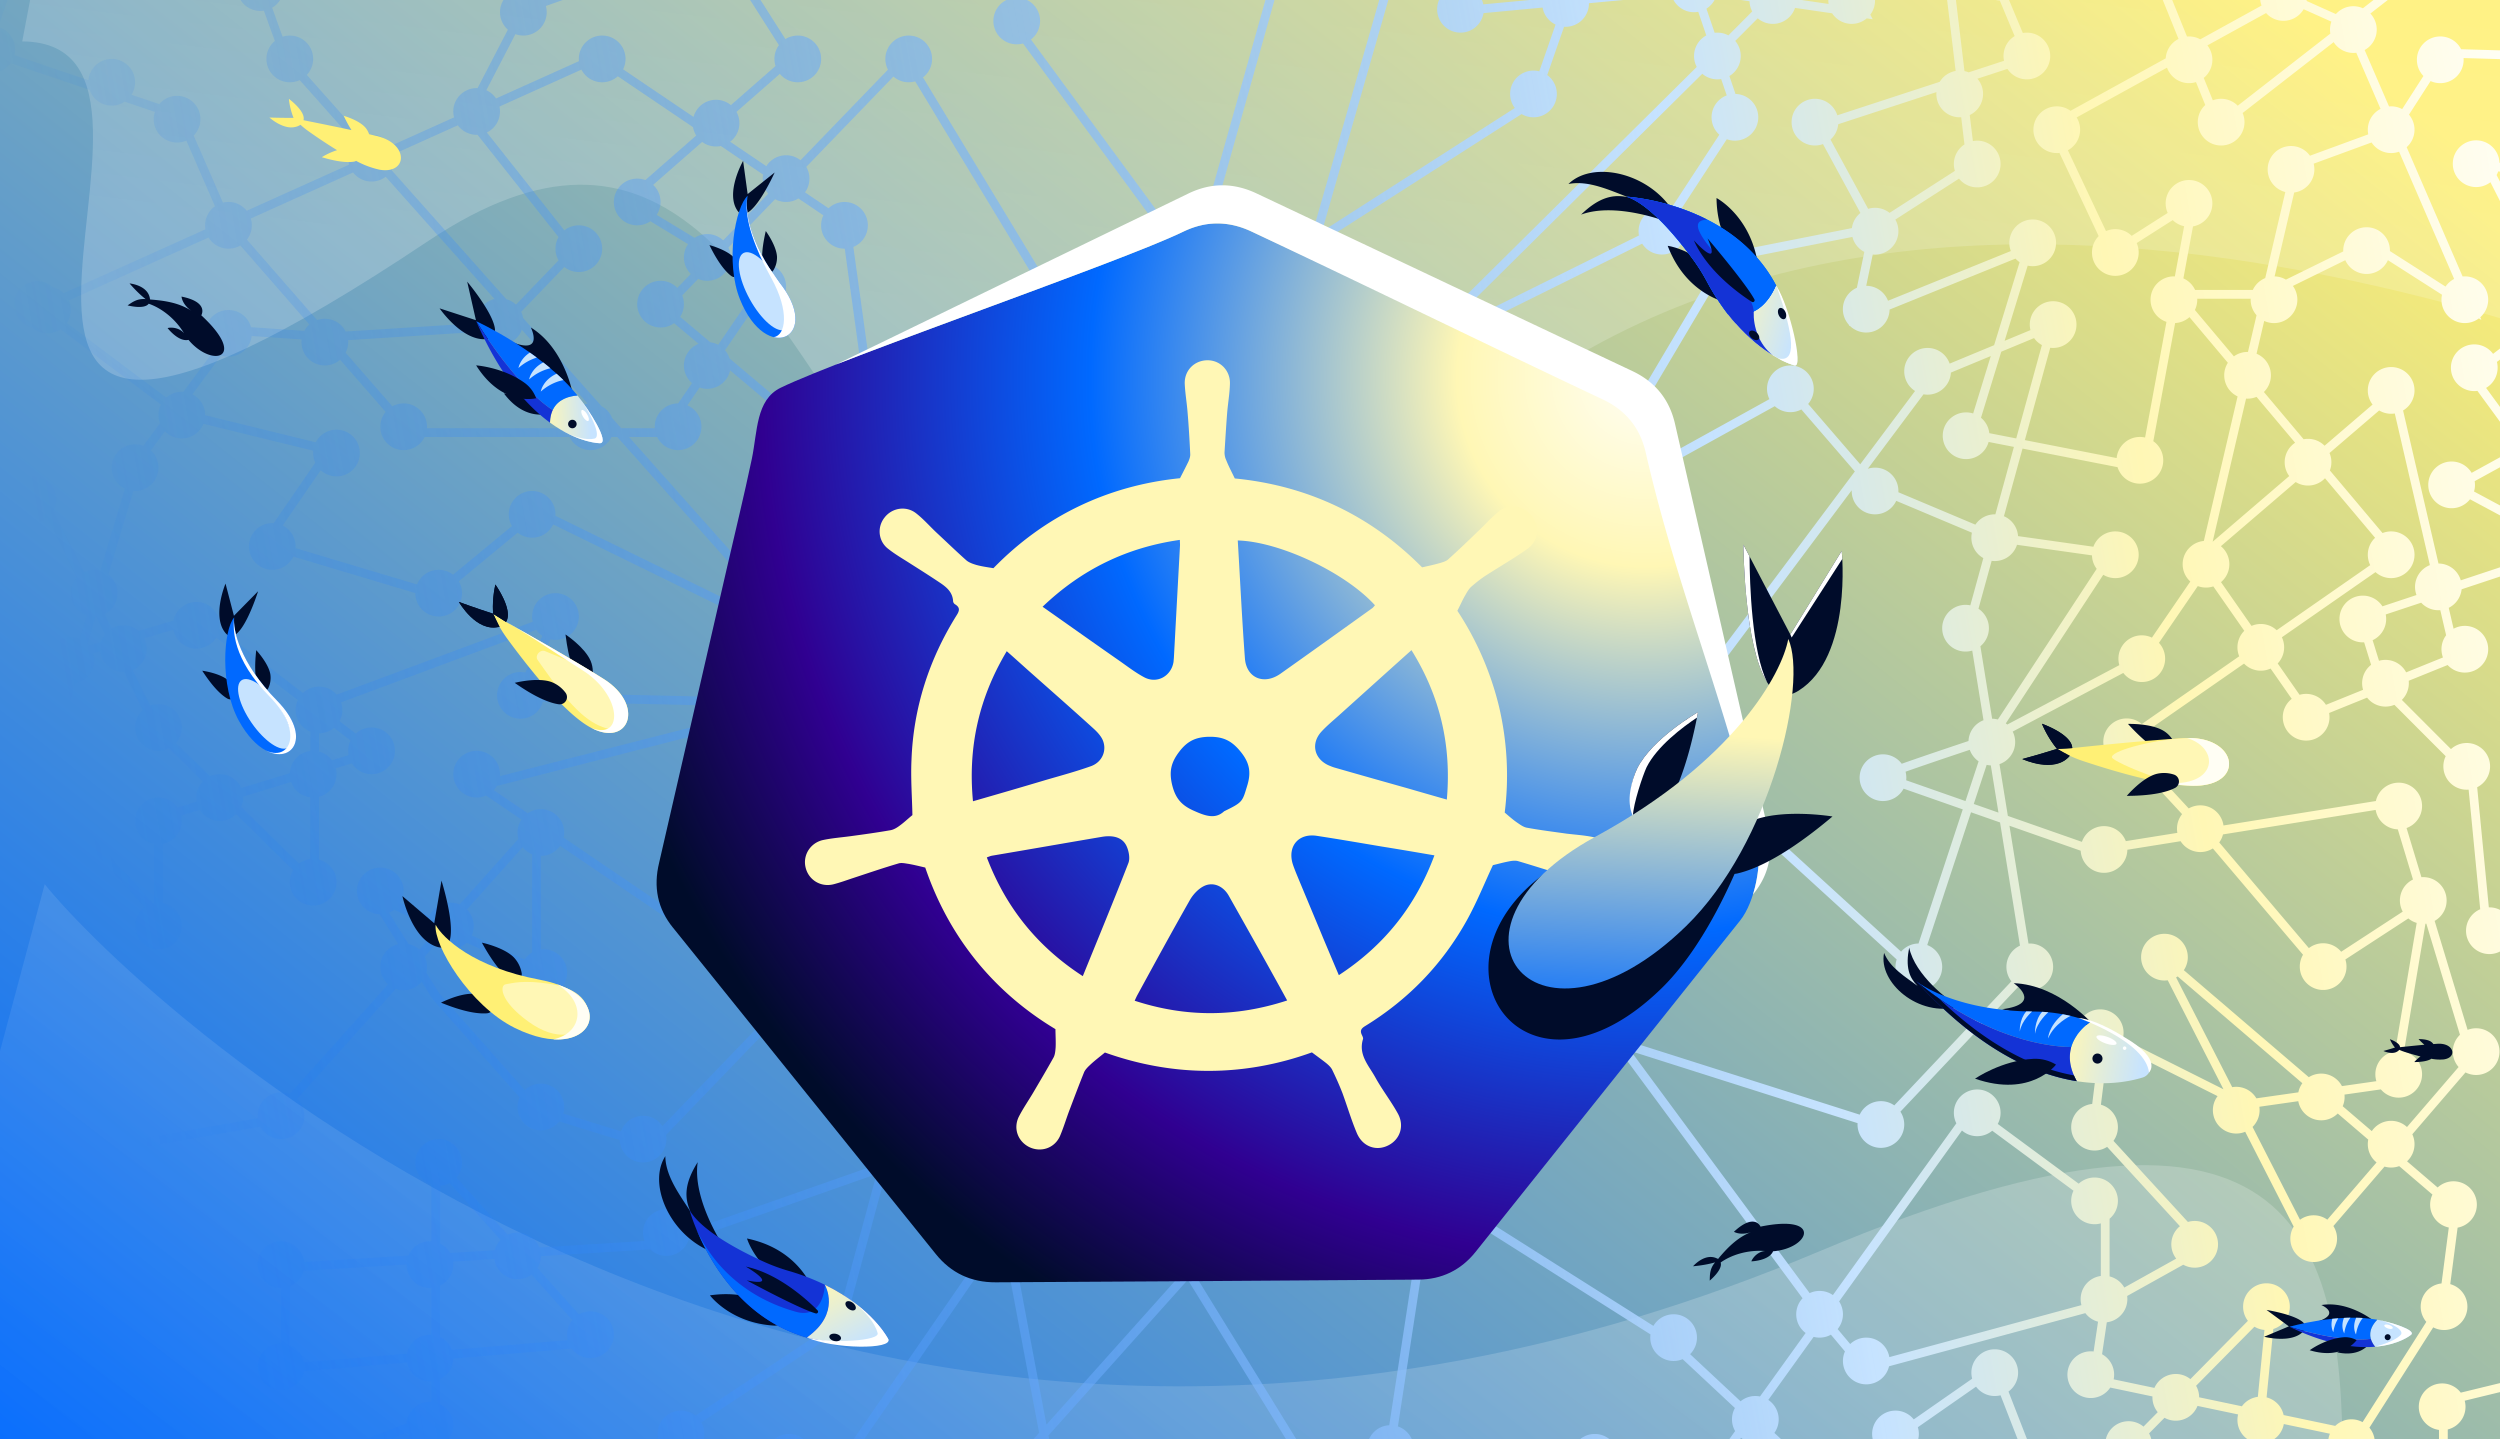 <?xml version="1.0" encoding="utf-8"?>
<svg xmlns="http://www.w3.org/2000/svg" fill="none" height="608" width="1056">
  <rect width="100%" height="100%" fill="#808080" stroke="none"/>
  <g clip-path="url(#a)">
    <path d="M0 0h1056v608H0z" fill="url(#b)"/>
    <path d="M180.94 101.756C-73.455 271.813 101.431 18.068 9.386 17.496L56.45-229.398l1068.85-52.114 69.63 466.526c-47.84-18.607-379.489-174.484-576.737.094-287.576 254.523-240.584-214.82-437.253-83.352" fill="url(#c)" opacity=".2"/>
    <path d="M1109.81 844.259c361.01-23.735 53.89 128.716 147.8 183.711l-194.14 224.98L-61.75 674.451l80.64-300.954c37.98 47.331 331.234 331.282 749.68 155.035 413.209-174.041 62.15 334.077 341.239 315.727" fill="url(#d)" opacity=".2"/>
    <path clip-rule="evenodd" d="M565.935-107.921c.27-.9.415-1.854.415-2.841a9.864 9.864 0 0 0-9.865-9.865c-5.448 0-9.865 4.416-9.865 9.865a9.87 9.87 0 0 0 6.028 9.091l-1.265 14.34a9.87 9.87 0 0 0-8.909 5.994L434.342-109.65q.062-.548.062-1.112c0-5.449-4.417-9.865-9.865-9.865s-9.866 4.416-9.866 9.865a9.86 9.86 0 0 0 4.476 8.264l-7.85 15.288a10 10 0 0 0-1.559-.123 9.85 9.85 0 0 0-8.061 4.177l-40.836-12.606a9.8 9.8 0 0 0 .801-3.902c0-5.448-4.416-9.865-9.865-9.865s-9.865 4.417-9.865 9.865c0 1.44.308 2.807.862 4.04L301.745-74.71a9.85 9.85 0 0 0-7.926-3.99c-4.62 0-8.498 3.175-9.571 7.463l-78.118-9.536q.133-.795.134-1.628c0-5.448-4.417-9.865-9.865-9.865s-9.866 4.417-9.866 9.865c0 5.222 4.056 9.496 9.19 9.843l7.384 11.278a9.9 9.9 0 0 0-2.409 3.441l-51.346-7.55a9.87 9.87 0 0 0-8.757-5.317 9.83 9.83 0 0 0-6.359 2.322L87.005-82.321l-3.199-.944.893 3.213 9.686 34.877c-4.426.973-7.738 4.917-7.738 9.636 0 5.448 4.417 9.865 9.865 9.865a9.8 9.8 0 0 0 3.789-.754l4.589 12.717a9.9 9.9 0 0 0-2.342 1.955L21.005-57.005l-1.934-1.073-.714 2.094-22.835 67.016c-4.989.492-8.886 4.7-8.886 9.817 0 5.448 4.417 9.865 9.866 9.865a9.85 9.85 0 0 0 7.96-4.037l33.39 11.274c1.329 3.878 5.006 6.666 9.335 6.666a9.8 9.8 0 0 0 5.483-1.663l12.746 4.303a9.9 9.9 0 0 0-.494 3.09c0 5.449 4.417 9.866 9.865 9.866 1.396 0 2.724-.29 3.927-.813L90.81 87.126a9.85 9.85 0 0 0-4.162 8.05q.001.862.143 1.685l-59.892 26.967a9.84 9.84 0 0 0-4.44-2.46 9.83 9.83 0 0 0-6.672-2.599c-5.448 0-9.865 4.417-9.865 9.865 0 4.621 3.177 8.5 7.466 9.572a9.83 9.83 0 0 0 6.673 2.598c2.053 0 3.96-.627 5.539-1.7l42.376 31.782a9.8 9.8 0 0 0-1.056 4.446 9.8 9.8 0 0 0 .642 3.506l-7.017 9.461a9.9 9.9 0 0 0-3.491-.635c-5.449 0-9.866 4.417-9.866 9.865a9.87 9.87 0 0 0 5.573 8.885l-10.4 34.615a10 10 0 0 0-2.573-.339 9.8 9.8 0 0 0-4.32.994l-12.882-25.922a9.8 9.8 0 0 0 1.171-4.667c0-5.449-4.416-9.866-9.865-9.866s-9.865 4.417-9.865 9.866a9.87 9.87 0 0 0 6.149 9.141l-24.882 60.169a10 10 0 0 0-2.23-.253c-5.45 0-9.866 4.417-9.866 9.865s4.417 9.866 9.865 9.866 9.865-4.417 9.865-9.866q0-.179-.006-.356l27.494-8.096a9.88 9.88 0 0 0 7.65 7.044L17.97 322.211a10 10 0 0 0-1.616-.132c-5.448 0-9.865 4.417-9.865 9.865s4.417 9.866 9.865 9.866a9.8 9.8 0 0 0 5.546-1.706l39.197 43.069a9.85 9.85 0 0 0-4.043 7.964c0 5.448 4.417 9.865 9.866 9.865s9.865-4.417 9.865-9.865c0-4.816-3.451-8.826-8.015-9.692v-25.011c4.564-.866 8.015-4.876 8.015-9.692 0-.77-.088-1.519-.255-2.238l7.905-2.42a9.86 9.86 0 0 0 8.38 4.659 9.83 9.83 0 0 0 6.911-2.825l24.094 23.643a9.8 9.8 0 0 0-1.406 5.078c0 5.449 4.417 9.866 9.866 9.866s9.865-4.417 9.865-9.866c0-4.597-3.145-8.46-7.401-9.555v-26.517c4.256-1.094 7.401-4.957 7.401-9.555 0-.862-.111-1.699-.319-2.496l6.79-2.079a9.86 9.86 0 0 0 8.329 4.576c5.448 0 9.865-4.417 9.865-9.865s-4.417-9.866-9.865-9.866c-2.564 0-4.9.978-6.654 2.582l-6.878-5.274a9.8 9.8 0 0 0 1.194-4.708 9.9 9.9 0 0 0-.533-3.207l82.441-30.645a9.9 9.9 0 0 0 2.582 2.559l-7.169 15.486a10 10 0 0 0-2.099-.223c-5.448 0-9.865 4.416-9.865 9.865s4.417 9.865 9.865 9.865c4.515 0 8.322-3.033 9.494-7.173l96.626 2.14-114.781 29.294q.034-.411.034-.831c0-5.448-4.416-9.865-9.865-9.865s-9.865 4.417-9.865 9.865 4.417 9.866 9.865 9.866a9.8 9.8 0 0 0 3.975-.834l14.95 10.147a9.8 9.8 0 0 0-1.663 5.484c0 .93.128 1.829.369 2.682l-24.834 27.715a9.8 9.8 0 0 0-3.898-.8 9.87 9.87 0 0 0-8.943 5.694l-12.194-5.552a9.8 9.8 0 0 0 1.404-5.075c0-5.448-4.417-9.865-9.865-9.865s-9.866 4.417-9.866 9.865c0 5.359 4.273 9.72 9.598 9.862l7.852 12.6c-4.346 1.031-7.579 4.938-7.579 9.599a9.84 9.84 0 0 0 3.301 7.365l-41.553 46.374a9.9 9.9 0 0 0-3.684-.711c-5.448 0-9.865 4.417-9.865 9.866q0 .531.055 1.049L25.385 487.05a9.87 9.87 0 0 0-9.032-5.89c-5.448 0-9.865 4.417-9.865 9.866s4.417 9.865 9.865 9.865a9.9 9.9 0 0 0 3.104-.498l57.15 126.468a9.86 9.86 0 0 0-4.76 8.443c0 5.448 4.418 9.865 9.866 9.865 4.992 0 9.118-3.708 9.774-8.52l80.698-31.685c1.257 4.004 4.997 6.908 9.415 6.908 5.448 0 9.865-4.417 9.865-9.865a9.87 9.87 0 0 0-5.546-8.872v-10.62a9.87 9.87 0 0 0 5.544-8.659l50.032-4.208a9.85 9.85 0 0 0 7.931 3.997c5.449 0 9.865-4.417 9.865-9.865s-4.416-9.866-9.865-9.866a9.8 9.8 0 0 0-4.874 1.287l-17.529-19.582a9.83 9.83 0 0 0 1.439-5.012l46.213-2.855a9.83 9.83 0 0 0 6.816 2.732c4.335 0 8.017-2.796 9.341-6.683l79.429-27.892-16.864 62.435-59.612 39.633a9.82 9.82 0 0 0-6.13-2.136c-5.449 0-9.866 4.417-9.866 9.866a9.85 9.85 0 0 0 4.158 8.047l-3.27 11.12-41.271 8.726a9.87 9.87 0 0 0-8.943-5.695c-5.448 0-9.865 4.417-9.865 9.865s4.417 9.865 9.865 9.865c4.396 0 8.12-2.875 9.395-6.847l35.077 3.608-7.189 24.444c-4.401.991-7.689 4.924-7.689 9.624 0 5.448 4.417 9.865 9.866 9.865s9.865-4.417 9.865-9.865v-.054l81.732-12.162c1.135 4.197 4.969 7.285 9.525 7.285 5.448 0 9.865-4.417 9.865-9.866s-4.417-9.865-9.865-9.865a9.8 9.8 0 0 0-4.212.942L348.6 631.722l74.903-108.52 15.414 82.02-29.949 33.469a9.8 9.8 0 0 0-4.166-.92c-5.448 0-9.865 4.417-9.865 9.865a9.83 9.83 0 0 0 2.791 6.876l-4.234 9.26c-4.762.7-8.419 4.803-8.419 9.76 0 5.449 4.417 9.865 9.866 9.865s9.865-4.416 9.865-9.865c0-.94-.132-1.85-.377-2.711l36.485-4.561c1.138 4.191 4.97 7.273 9.521 7.273 5.448 0 9.865-4.417 9.865-9.866 0-4.975-3.683-9.09-8.471-9.767l-4.323-23.005a9.9 9.9 0 0 0 .461-2.991 9.82 9.82 0 0 0-2.188-6.196l-2.89-15.377 58.838-65.751 57.78 93.783a9.84 9.84 0 0 0-2.974 8.079l-65.638 16.049a9.86 9.86 0 0 0-8.4-4.689c-5.449 0-9.866 4.417-9.866 9.865s4.417 9.866 9.866 9.866c4.882 0 8.937-3.548 9.726-8.206l188.136 6.544c1.35 3.84 5.009 6.593 9.31 6.593a9.864 9.864 0 0 0 9.865-9.865c0-5.448-4.416-9.865-9.865-9.865a9.85 9.85 0 0 0-7.86 3.903l-18.842-9.859q.164-.378.296-.771l34.032-1.031c.965 4.436 4.915 7.758 9.64 7.758a9.84 9.84 0 0 0 7.256-3.183l34.438 18.573a9.8 9.8 0 0 0-1.003 4.34c0 5.448 4.417 9.865 9.865 9.865 4.815 0 8.825-3.45 9.692-8.013h63.242c.867 4.563 4.876 8.013 9.692 8.013 5.448 0 9.865-4.417 9.865-9.865s-4.417-9.865-9.865-9.865q-.482 0-.952.045l-13.953-24.735a9.86 9.86 0 0 0 4.985-9.629l19.37-6.514a9.85 9.85 0 0 0 7.811 3.838c5.448 0 9.865-4.417 9.865-9.865 0-5.321-4.213-9.659-9.486-9.858l-9.37-24.095a9.85 9.85 0 0 0 4.057-7.975c0-5.449-4.417-9.866-9.865-9.866s-9.866 4.417-9.866 9.866c0 .88.116 1.733.332 2.545l-24.679 17.201a9.85 9.85 0 0 0-7.713-3.715c-5.449 0-9.866 4.417-9.866 9.866s4.417 9.865 9.866 9.865a9.8 9.8 0 0 0 3.88-.792l8.12 14.394a9.82 9.82 0 0 0-2.134 6.129q.001.84.137 1.644l-11.081 3.726a9.87 9.87 0 0 0-8.784-5.37 9.83 9.83 0 0 0-6.507 2.45l-34.784-32.499a9.82 9.82 0 0 0 1.822-5.713 9.86 9.86 0 0 0-4.392-8.209l19.152-26.642c.802.21 1.643.322 2.511.322 1.738 0 3.372-.45 4.79-1.239l5.933 7.069a9.8 9.8 0 0 0-.861 4.036c0 5.448 4.417 9.865 9.865 9.865 4.68 0 8.6-3.259 9.612-7.632l82.915-22.444a9.88 9.88 0 0 0 5.367 3.613l-1.867 12.588a10 10 0 0 0-1.202-.072c-5.448 0-9.865 4.417-9.865 9.865s4.417 9.865 9.865 9.865a9.86 9.86 0 0 0 8.226-4.417l17.824 3.746a9.82 9.82 0 0 0 2.235 6.643l-6.023 6.101a9.83 9.83 0 0 0-6.307-2.278c-5.448 0-9.865 4.416-9.865 9.865 0 4.922 3.604 9.002 8.318 9.745l-2.976 45.305 3.691.242 3-45.666c4.406-.988 7.697-4.923 7.697-9.626a9.8 9.8 0 0 0-1.196-4.713l6.515-6.599a9.8 9.8 0 0 0 4.769 1.227 9.87 9.87 0 0 0 9.181-6.245l17.145 3.602a10 10 0 0 0-.283 2.354c0 4.356 2.823 8.052 6.739 9.36l-4.187 42.6-.17 1.728 1.714.278 82.59 13.405 2.15.348v-63.725a9.865 9.865 0 0 0 7.16-12.154l48.88-11.892 1.41-.344V391.794h-30.09c-.65-4.815-4.78-8.525-9.77-8.525l-.24.002-4.92-50.741a9.87 9.87 0 0 0 5.45-8.821c0-5.448-4.42-9.865-9.87-9.865-2.56 0-4.89.977-6.65 2.579l-20.75-20.783a9.85 9.85 0 0 0 2.95-7.043c0-.351-.01-.698-.05-1.039l16.44-6.655a9.83 9.83 0 0 0 7.27 3.195c5.44 0 9.86-4.417 9.86-9.865s-4.42-9.865-9.86-9.865c-1.73 0-3.34.44-4.75 1.215l-2.05-8.842a9.88 9.88 0 0 0 5.44-7.827l46.74-15.507 4.08-1.353-3.79-2.032-41.8-22.413a9.6 9.6 0 0 0 .28-4.363l20.73-11.373 22.01 30.098 2.99-2.184-21.73-29.709 26.71-14.659.96-.526V77.859l70.93 9.289 5.3.694-3.74-3.822-117.71-120.234-1.15-1.18-1.3 1.014-51.209 39.866a9.8 9.8 0 0 0-4.031-.858 9.84 9.84 0 0 0-7.378 3.316L974.29.394q.109-.717.109-1.466c0-5.448-4.417-9.865-9.866-9.865s-9.865 4.417-9.865 9.865c0 1.203.215 2.356.609 3.422l-25.888 14.263a9.8 9.8 0 0 0-5.602-1.18l-25.652-63.379-3.429 1.388 25.5 63.004a9.87 9.87 0 0 0-5.413 8.208L874.58 46.808a9.8 9.8 0 0 0-5.802-1.886c-5.448 0-9.865 4.417-9.865 9.866s4.417 9.865 9.865 9.865a10 10 0 0 0 1.128-.064l16.577 35.147a9.83 9.83 0 0 0-2.834 6.92c0 5.449 4.417 9.865 9.865 9.865a9.864 9.864 0 0 0 9.865-9.865c0-1.42-.3-2.769-.839-3.989l15.217-9.691a9.85 9.85 0 0 0 4.815 2.58l-3.915 21.193a11 11 0 0 0-.403-.008c-5.448 0-9.865 4.417-9.865 9.865a9.87 9.87 0 0 0 6.719 9.353l-9.025 48.854a10 10 0 0 0-2.194-.245c-5.128 0-9.343 3.914-9.82 8.917l-38.773-7.581 10.727-39.008a10 10 0 0 0 1.219.075c5.448 0 9.865-4.417 9.865-9.866s-4.417-9.865-9.865-9.865-9.866 4.417-9.866 9.865c0 .805.097 1.587.278 2.336l-10.905 4.522 9.747-31.75a10 10 0 0 0 2.115.227c5.449 0 9.865-4.417 9.865-9.866s-4.416-9.865-9.865-9.865-9.865 4.417-9.865 9.865c0 1.22.221 2.388.626 3.466l-51.876 20.998a9.87 9.87 0 0 0-9.202-6.308l2.755-13.267q.479.047.971.047c5.449 0 9.865-4.417 9.865-9.865a9.8 9.8 0 0 0-1.301-4.9l26.902-17.287a9.85 9.85 0 0 0 7.691 3.686c5.449 0 9.866-4.417 9.866-9.865s-4.417-9.865-9.866-9.865q-.942.001-1.836.17l-1.319-10.99a9.87 9.87 0 0 0 5.625-8.91c0-2.46-.899-4.709-2.387-6.436l12.667-4.142a9.86 9.86 0 0 0 8.222 4.413c5.449 0 9.865-4.417 9.865-9.866s-4.416-9.865-9.865-9.865q-.873 0-1.705.147L848.457-.384a9.87 9.87 0 0 0 6.452-9.258c0-5.449-4.417-9.866-9.866-9.866a9.85 9.85 0 0 0-7.807 3.833l-7.107-5.014a9.8 9.8 0 0 0 1.35-4.986c0-5.343-4.249-9.695-9.553-9.86l-2.893-24.106a9.87 9.87 0 0 0 6.278-9.193c0-5.448-4.417-9.865-9.866-9.865s-9.865 4.417-9.865 9.865c0 2.225.736 4.278 1.979 5.928l-8.266 8.304a9.8 9.8 0 0 0-3.575-.668 9.86 9.86 0 0 0-8.263 4.474l-35.348-24.94a9.9 9.9 0 0 0 .453-2.963c0-5.448-4.417-9.865-9.865-9.865s-9.866 4.417-9.866 9.865 4.417 9.866 9.866 9.866c1.12 0 2.197-.187 3.201-.532l23.618 44.682-16.085 16.16a9.8 9.8 0 0 0-4.57-1.12c-4.272 0-7.909 2.715-9.282 6.513l-14.16-2.07c-.255-5.22-4.569-9.376-9.854-9.376q-.486 0-.962.046l-5.29-15.526a9.87 9.87 0 0 0 6.256-9.184c0-5.449-4.417-9.866-9.865-9.866s-9.866 4.417-9.866 9.866a9.84 9.84 0 0 0 3.257 7.325L667.56-6.173a9.83 9.83 0 0 0-6.255-2.237c-4.772 0-8.752 3.388-9.668 7.89l-25.085 2.356a9.84 9.84 0 0 0-2.551-4.77l33.881-58.433a9.8 9.8 0 0 0 4.654 1.164c5.448 0 9.865-4.417 9.865-9.865s-4.417-9.866-9.865-9.866a9.87 9.87 0 0 0-9.254 6.438zm-9.641 7.022q.095.002.191.002a9.85 9.85 0 0 0 7.725-3.728l88.465 34.866a9.83 9.83 0 0 0 2.3 6.029L620.964-5.073a9.8 9.8 0 0 0-4.056-.87c-5.449 0-9.866 4.417-9.866 9.865s4.417 9.866 9.866 9.866c4.896 0 8.959-3.568 9.733-8.245L651.593 3.2a9.88 9.88 0 0 0 5.481 7.172l-6.885 19.753a10 10 0 0 0-2.448-.306c-5.448 0-9.865 4.417-9.865 9.865 0 2.228.739 4.284 1.985 5.936L558.382 97.8l38.95-135.805c5.379-.08 9.713-4.466 9.713-9.864 0-5.448-4.416-9.865-9.865-9.865-2.45 0-4.691.893-6.416 2.371L560.73-73.842a9.8 9.8 0 0 0 .687-3.626 9.87 9.87 0 0 0-6.376-9.23zm-2.923 33.13a9.84 9.84 0 0 0 5.376-2.95l29.693 18.27a9.8 9.8 0 0 0-1.125 4.58 9.87 9.87 0 0 0 6.353 9.221L553.475 101.49l-1.351 4.711 4.126-2.643 86.473-55.378a9.8 9.8 0 0 0 5.018 1.37c5.449 0 9.865-4.417 9.865-9.866a9.85 9.85 0 0 0-4.052-7.972l7.114-20.41q.316.02.637.02c5.448 0 9.865-4.417 9.865-9.865l-.001-.095 34.929-3.281c1.204 4.09 4.986 7.075 9.465 7.075q.914-.001 1.782-.16l3.399 9.974a9.86 9.86 0 0 0-5.18 8.684 9.8 9.8 0 0 0 1.144 4.617L597.199 146.685l2.123 2.972 94.334-46.741a9.86 9.86 0 0 0 8.339 4.592c5.449 0 9.866-4.417 9.866-9.865a9.84 9.84 0 0 0-3.128-7.206l20.68-31.629a9.9 9.9 0 0 0 3.416.608c5.448 0 9.865-4.417 9.865-9.866 0-5.366-4.284-9.731-9.619-9.862l-2.579-7.569a9.86 9.86 0 0 0 4.798-8.466 9.83 9.83 0 0 0-2.331-6.37l9.502-9.547a9.83 9.83 0 0 0 6.394 2.352c4.361 0 8.061-2.83 9.364-6.754l15.676 2.292a9.86 9.86 0 0 0 8.255 4.462 9.82 9.82 0 0 0 6.362-2.326l2.527.37-1.029-1.947a9.82 9.82 0 0 0 2.005-5.962c0-5.449-4.416-9.866-9.865-9.866q-.25 0-.5.013l-7.597-14.373 14.523-14.591a9.84 9.84 0 0 0 7.138 3.055 9.8 9.8 0 0 0 5.01-1.365l11.518 8.126a9.9 9.9 0 0 0-.498 3.103c0 5.093 3.859 9.285 8.813 9.81l5.5 45.833a9.87 9.87 0 0 0-6.709 4.588l-43.279 14.149c-1.235-4.038-4.992-6.975-9.435-6.975-5.449 0-9.866 4.417-9.866 9.865s4.417 9.865 9.866 9.865a9.9 9.9 0 0 0 3.386-.596l15.815 29.092a9.85 9.85 0 0 0-3.6 6.394l-43.394 8.586a9.86 9.86 0 0 0-8.483-4.826c-5.448 0-9.865 4.417-9.865 9.865 0 2.31.794 4.435 2.124 6.116l-58.711 98.995-3.476 5.861 5.963-3.299 83.268-46.075a9.83 9.83 0 0 0 6.593 2.527 9.8 9.8 0 0 0 4.628-1.151l22.602 26.196-83.468 111.563-1.005 1.343 1.239 1.131 100.9 92.1a9.9 9.9 0 0 0-.503 3.118c0 5.449 4.417 9.866 9.866 9.866s9.865-4.417 9.865-9.866a9.87 9.87 0 0 0-6.321-9.209l18.498-56.083 12.258 4.295 8.421 52.039a9.87 9.87 0 0 0-5.728 8.958c0 2.304.79 4.424 2.114 6.103l-49.472 52.412a9.8 9.8 0 0 0-5.665-1.788 9.87 9.87 0 0 0-8.946 5.7l-100.98-32.091-5.439-1.728 3.391 4.59 78.889 106.794a9.83 9.83 0 0 0-2.677 6.756 9.85 9.85 0 0 0 3.972 7.912l-19.275 26.812a10 10 0 0 0-1.967-.196c-2.37 0-4.545.836-6.246 2.229l-21.308-19.909a9.84 9.84 0 0 0 2.897-6.983c0-5.449-4.417-9.866-9.865-9.866a9.86 9.86 0 0 0-8.533 4.911l-93.448-59.122-2.389-1.511-.428 2.794-15.322 99.801c-5.215.261-9.364 4.572-9.364 9.853 0 5.448 4.417 9.865 9.865 9.865 1.97 0 3.806-.577 5.346-1.572l16.089 8.418a10 10 0 0 0-.296 1.163l-32.941 8.054a9.87 9.87 0 0 0-12.906-5.462l-59.03-95.81-1.3-2.11-1.653 1.847-58.595 65.48-15.709-83.588-.82-4.361-2.52 3.652-76.651 111.052-5.047-7.159a9.82 9.82 0 0 0 1.862-5.77c0-5.449-4.416-9.866-9.865-9.866-5.396 0-9.78 4.333-9.864 9.709l-40.625 8.59 2.559-8.704c.74.177 1.512.271 2.307.271 5.448 0 9.865-4.417 9.865-9.865a9.8 9.8 0 0 0-1.303-4.904l59.808-39.763.58-.386.182-.672 17.962-66.5.916-3.392-3.315 1.164-81.035 28.457c-.459-5.023-4.682-8.957-9.824-8.957-5.449 0-9.866 4.417-9.866 9.865 0 1.261.237 2.466.667 3.574l-44.485 2.748a9.87 9.87 0 0 0-9.21-6.322 9.8 9.8 0 0 0-4.175.924l-21.6-24.13a9.83 9.83 0 0 0 2.349-6.391c0-5.448-4.416-9.865-9.865-9.865s-9.865 4.417-9.865 9.865a9.87 9.87 0 0 0 6.779 9.373v23.943a9.87 9.87 0 0 0-9.716 6.019l-43.994 2.718c-.551-4.926-4.73-8.757-9.804-8.757-5.448 0-9.865 4.417-9.865 9.866s4.417 9.865 9.865 9.865h.006v23.43h-.006c-5.448 0-9.865 4.417-9.865 9.865s4.417 9.866 9.865 9.866c4.828 0 8.846-3.469 9.699-8.05l43.504-3.659c.869 4.56 4.877 8.008 9.691 8.008q.312 0 .62-.019v8.671a10 10 0 0 0-.62-.019c-5.161 0-9.396 3.962-9.829 9.011L91.25 632.768c-1.12-4.22-4.965-7.33-9.537-7.33q-.834.001-1.63.134L22.699 498.58a9.84 9.84 0 0 0 3.514-7.92l83.772-14.752a9.87 9.87 0 0 0 8.722 5.251c5.449 0 9.866-4.417 9.866-9.865a9.84 9.84 0 0 0-3.037-7.121l41.649-46.481a9.9 9.9 0 0 0 3.323.574c3.063 0 5.8-1.396 7.609-3.587l4.384 7.034.082.132.102.115 36.782 41.58a9.8 9.8 0 0 0-.868 4.054c0 5.448 4.417 9.865 9.865 9.865a9.85 9.85 0 0 0 7.738-3.745l25.567 7.866c.221 5.253 4.549 9.444 9.857 9.444 5.448 0 9.865-4.417 9.865-9.865q-.001-.897-.155-1.75l54.514-56.627 1.522-1.581-1.816-1.232-97.461-66.146c.153-.691.234-1.41.234-2.148 0-5.448-4.416-9.865-9.865-9.865-2.059 0-3.97.63-5.551 1.709l-14.379-9.759a10 10 0 0 0 1.318-1.763l130.108-33.205-.417-3.642-109.899-2.434a9.86 9.86 0 0 0-4.312-7.188l7.163-15.473a10 10 0 0 0 2.138.232c5.448 0 9.865-4.417 9.865-9.866s-4.417-9.865-9.865-9.865-9.866 4.417-9.866 9.865c0 .763.087 1.506.251 2.219L142.2 293.424a9.84 9.84 0 0 0-7.458-3.407 9.83 9.83 0 0 0-6.797 2.715l-35.256-27.03a10 10 0 0 0 .126-1.582c0-5.448-4.417-9.865-9.865-9.865-4.77 0-8.75 3.386-9.667 7.885l-14.752 4.344a9.83 9.83 0 0 0-6.41-2.366c-1.77 0-3.431.467-4.868 1.283l-3.003-6.044a9.87 9.87 0 0 0 5.404-8.802 9.85 9.85 0 0 0-3.925-7.876l10.608-35.31q.356.025.717.025c5.448 0 9.865-4.416 9.865-9.865a9.84 9.84 0 0 0-3.211-7.283l5.979-8.063a9.87 9.87 0 0 0 16.252-3.166l46.385 11.369a9.8 9.8 0 0 0 .836 5.064l-17.551 25.528a10 10 0 0 0-.595-.018c-5.448 0-9.865 4.417-9.865 9.866s4.417 9.865 9.865 9.865a9.87 9.87 0 0 0 8.891-5.584l51.537 15.417v.031c0 5.449 4.417 9.866 9.865 9.866s9.865-4.417 9.865-9.866a9.8 9.8 0 0 0-1.371-5.02l24.854-20.531a9.82 9.82 0 0 0 6.112 2.12 9.87 9.87 0 0 0 8.892-5.589l106.53 52.126 2.195-2.891-76.692-86.187h11.855a9.87 9.87 0 0 0 8.873 5.548c5.449 0 9.865-4.417 9.865-9.865a9.87 9.87 0 0 0-5.921-9.046l5.145-7.532a9.9 9.9 0 0 0 3.248.547c4.736 0 8.692-3.337 9.646-7.788l63.369 53.371 3.683 3.101-.659-4.769-14.338-103.844a9.87 9.87 0 0 0 6.12-9.13c0-5.448-4.416-9.865-9.865-9.865a9.83 9.83 0 0 0-6.738 2.659l-9.944-6.727a9.82 9.82 0 0 0 1.882-5.797 9.8 9.8 0 0 0-1.335-4.959l36.811-38.14a9.83 9.83 0 0 0 6.456 2.405c.942 0 1.854-.133 2.717-.38l69.358 114.585 3.165-1.916-69.213-114.344a9.85 9.85 0 0 0 3.838-7.81c0-5.45-4.417-9.866-9.865-9.866s-9.866 4.417-9.866 9.865a9.8 9.8 0 0 0 1.098 4.528L338.14 67.686a9.82 9.82 0 0 0-6.092-2.105 9.86 9.86 0 0 0-8.352 4.612L308.43 59.866a9.85 9.85 0 0 0 3.89-7.85 9.8 9.8 0 0 0-1.225-4.765l18.315-16.045a9.84 9.84 0 0 0 7.576 3.546c5.448 0 9.865-4.417 9.865-9.866s-4.417-9.865-9.865-9.865a9.8 9.8 0 0 0-5.221 1.493L309.832-17.89a9.83 9.83 0 0 0 2.487-6.55c0-5.448-4.417-9.864-9.865-9.864s-9.866 4.416-9.866 9.865q0 .56.061 1.105L228.92-.814a9.85 9.85 0 0 0-7.856-3.897c-5.449 0-9.866 4.417-9.866 9.865a9.84 9.84 0 0 0 3.32 7.382l-12.797 24.69a10 10 0 0 0-.385-.008c-5.448 0-9.865 4.417-9.865 9.866 0 .863.111 1.701.319 2.5l-26.518 11.94a9.86 9.86 0 0 0-8.328-4.576 9.8 9.8 0 0 0-4.056.87l-23.289-26.173a9.83 9.83 0 0 0 2.679-6.759c0-5.448-4.417-9.865-9.865-9.865a9.9 9.9 0 0 0-3.049.48l-4.415-12.234a9.86 9.86 0 0 0 4.877-8.513 10 10 0 0 0-.199-1.98l20.752-7.5a9.83 9.83 0 0 0 6.694 2.619 9.87 9.87 0 0 0 9.128-6.117l59.058-7.27c1.156 4.165 4.975 7.22 9.507 7.22 5.448 0 9.865-4.416 9.865-9.865s-4.417-9.865-9.865-9.865q-.966.001-1.88.179l-6.07-9.27a9.84 9.84 0 0 0 2.845-7.313l65.056-10.613a9.87 9.87 0 0 0 18.284-.2l9.414 1.15a10 10 0 0 0-.099 1.402c0 5.449 4.417 9.866 9.865 9.866 4.596 0 8.458-3.143 9.554-7.396l25.196 7.79a10 10 0 0 0-.218 2.074c0 5.448 4.417 9.865 9.865 9.865a9.9 9.9 0 0 0 3.084-.491l6.25 9.277a9.84 9.84 0 0 0-3.169 7.245c0 5.448 4.417 9.865 9.865 9.865s9.865-4.417 9.865-9.865q0-.829-.132-1.622l14.715-4.442a9.84 9.84 0 0 0 7.617 3.596 9.86 9.86 0 0 0 8.581-4.996l18.69 5.778a10 10 0 0 0-.144 1.686c0 2.175.704 4.185 1.896 5.816L428.51-.965a9.866 9.866 0 0 0-8.908 9.82c0 5.448 4.417 9.865 9.865 9.865a10 10 0 0 0 2.646-.36l70.898 96.412 2.246 3.054 1.025-3.649L548.684-36.78q.2.008.402.008c5.448 0 9.865-4.417 9.865-9.866a9.87 9.87 0 0 0-6.622-9.32zm-11.681-9.949q-.003.125-.003.25c0 4.801 3.429 8.8 7.971 9.684l-.996 11.29c-5.252.222-9.442 4.55-9.442 9.856a9.87 9.87 0 0 0 5.857 9.017l-41.332 147.148-68.274-92.844a9.868 9.868 0 0 0-2.57-17.08l13.5-15.698a9.8 9.8 0 0 0 5.265 1.521c5.448 0 9.865-4.417 9.865-9.865s-4.417-9.865-9.865-9.865a9.86 9.86 0 0 0-8.414 4.711l-18.692-5.779 58.466-14.048a9.83 9.83 0 0 0 6.868 2.783c5.449 0 9.865-4.417 9.865-9.865s-4.416-9.866-9.865-9.866c-4.628 0-8.512 3.187-9.577 7.487l-60.713-18.742a9.86 9.86 0 0 0-4.801-8.313l7.782-15.154a10 10 0 0 0 1.954.193 9.86 9.86 0 0 0 8.703-5.216zm-140.198 5.665a9.86 9.86 0 0 0 8.248 4.45 9.87 9.87 0 0 0 9.219-6.347l61.174 18.884c.121.83.345 1.628.66 2.378l-56.532 13.583c-1.048-4.323-4.943-7.533-9.588-7.533a9.87 9.87 0 0 0-8.838 5.477l-29.392-9.088v-.086a9.8 9.8 0 0 0-1.565-5.335zm-1.35-7.706a9.9 9.9 0 0 0-.076 4.24l-27.807 17.117a9.8 9.8 0 0 0-5.681-1.798 9.86 9.86 0 0 0-8.193 4.368l-26.428-8.17c-.651-4.818-4.78-8.532-9.776-8.532a9.86 9.86 0 0 0-8.52 4.888l-9.977-1.218a10 10 0 0 0-.331-2.512l41.573-21.192a9.83 9.83 0 0 0 6.853 2.77 9.84 9.84 0 0 0 6.858-2.774zm-27.236 36.992a9.9 9.9 0 0 0 2.807-3.835l29.128 9.006q-.034.407-.034.823a9.8 9.8 0 0 0 .449 2.95l-14.2 4.286a9.86 9.86 0 0 0-8.448-4.767 9.8 9.8 0 0 0-3.555.66zM218.829-58.02l61.27-9.995-75.31-9.192a9.9 9.9 0 0 1-5.017 4.082l6.474 9.888a9.8 9.8 0 0 1 3.557-.661 9.87 9.87 0 0 1 9.026 5.878m-18.89 3.81-.002.177c0 5.449 4.417 9.866 9.866 9.866 1.41 0 2.751-.296 3.965-.83l5.621 8.586a9.86 9.86 0 0 0-4.434 7.229l-58.017 7.14c-.037-5.416-4.44-9.795-9.865-9.795-5.448 0-9.865 4.417-9.865 9.865a9.8 9.8 0 0 0 .904 4.133l-19.897 7.19a9.86 9.86 0 0 0-8.254-4.462q-.817 0-1.597.129l-4.894-13.563a9.83 9.83 0 0 0 2.907-6.993c0-4.873-3.532-8.921-8.177-9.722l-9.044-32.568 42.614 12.575a9.8 9.8 0 0 0-1.041 4.414c0 5.449 4.417 9.865 9.866 9.865s9.865-4.416 9.865-9.865a10 10 0 0 0-.021-.649zM100.668-8.567a9.9 9.9 0 0 0-.573 3.322c0 5.448 4.417 9.865 9.866 9.865q.766 0 1.502-.114l4.623 12.812a9.85 9.85 0 0 0-3.539 7.57c0 5.448 4.417 9.865 9.866 9.865a9.8 9.8 0 0 0 4.175-.925l23.257 26.136a9.83 9.83 0 0 0-2.767 6.85c0 .947.134 1.863.383 2.73l-43.244 19.471a9.85 9.85 0 0 0-7.705-3.703 10 10 0 0 0-2.337.278L81.82 57.266a9.83 9.83 0 0 0 2.833-6.919c0-5.448-4.417-9.865-9.866-9.865a9.84 9.84 0 0 0-7.53 3.492l-11.725-3.959a9.8 9.8 0 0 0 1.52-5.264c0-5.448-4.417-9.865-9.865-9.865-5.155 0-9.387 3.954-9.828 8.994L6.057 23.31c.202-.787.31-1.612.31-2.462 0-4.473-2.977-8.251-7.058-9.46l21.836-64.085zm3.629 109.804a9.82 9.82 0 0 0 2.08-6.06 9.9 9.9 0 0 0-.428-2.885l43.188-19.445a9.85 9.85 0 0 0 7.807 3.833 9.82 9.82 0 0 0 5.98-2.019l45.937 51.624c-4.321 1.049-7.529 4.944-7.529 9.587q0 .333.022.661l-55.349 3.503a9.87 9.87 0 0 0-8.798-5.398 9.9 9.9 0 0 0-3.273.556zm-16.199-.907a9.86 9.86 0 0 0 8.414 4.712 9.8 9.8 0 0 0 5.006-1.362l29.169 33.42a9.9 9.9 0 0 0-2.128 2.653l-22.528-1.549c-1.141-4.186-4.971-7.264-9.519-7.264-5.448 0-9.865 4.417-9.865 9.865a9.84 9.84 0 0 0 3.518 7.552L77.46 165.489a9.83 9.83 0 0 0-7.226 2.466l-41.996-31.497a9.8 9.8 0 0 0 1.687-5.519c0-1.436-.307-2.8-.858-4.03zm-1.448 75.054v-.051a9.87 9.87 0 0 0-5.37-8.784l12.141-16.372c.973.32 2.012.493 3.091.493 5.067 0 9.243-3.82 9.802-8.738l21.091 1.45a10 10 0 0 0-.063 1.122c0 5.448 4.417 9.865 9.865 9.865a9.82 9.82 0 0 0 6.454-2.404l19.229 22.032a9.82 9.82 0 0 0-2.248 6.27c0 5.448 4.417 9.865 9.865 9.865 3.9 0 7.272-2.263 8.873-5.548h61.173a9.87 9.87 0 0 0 8.873 5.548c3.9 0 7.272-2.263 8.873-5.548h2.439l72.632 81.623-98.759-48.323q.02-.309.02-.624c0-5.449-4.417-9.866-9.865-9.866s-9.866 4.417-9.866 9.866c0 1.804.484 3.494 1.33 4.949l-24.878 20.551a9.82 9.82 0 0 0-6.046-2.069 9.87 9.87 0 0 0-9.156 6.185l-51.296-15.345q.024-.35.024-.704a9.87 9.87 0 0 0-5.475-8.838l16.061-23.362a9.83 9.83 0 0 0 6.676 2.602c5.449 0 9.865-4.417 9.865-9.865s-4.416-9.866-9.865-9.866a9.86 9.86 0 0 0-8.767 5.338zm171.939 1.22 3.81 4.281h14.174a10 10 0 0 1-.019-.618c0-5.449 4.417-9.866 9.865-9.866h.023l5.857-8.572a9.87 9.87 0 0 1 2.769-16.611l-10.333-8.703a9.8 9.8 0 0 1-5.715 1.824c-5.449 0-9.866-4.417-9.866-9.865s4.417-9.866 9.866-9.866a9.84 9.84 0 0 1 7.082 2.997l5.68-5.885a9.83 9.83 0 0 1-2.891-6.977c0-2.088.648-4.024 1.755-5.618l-15.933-9.662a9.8 9.8 0 0 1-5.559 1.715c-5.449 0-9.866-4.417-9.866-9.866s4.417-9.865 9.866-9.865c1.21 0 2.369.218 3.441.617l21.487-18.826a9.8 9.8 0 0 1-1.348-3.522L260.958 32.22a9.83 9.83 0 0 1-6.599 2.532 9.87 9.87 0 0 1-8.767-5.337L210.981 45q.218 1.01.22 2.084c0 3.9-2.263 7.271-5.548 8.873l32.729 41.34a9.82 9.82 0 0 1 6.111-2.12c5.449 0 9.865 4.417 9.865 9.865s-4.416 9.865-9.865 9.865a9.82 9.82 0 0 1-6.124-2.13l-18.218 18.946c.373.803.641 1.665.786 2.567l33.193 37.302a9.9 9.9 0 0 1 4.459 5.011m-10.403-6.125-27.738-31.172a9.87 9.87 0 0 1-9.25 6.43 9.87 9.87 0 0 1-8.879-5.558l-55.281 3.498q.034.409.034.827a9.8 9.8 0 0 1-1.084 4.501l19.747 22.625a9.8 9.8 0 0 1 4.772-1.229c5.449 0 9.865 4.417 9.865 9.866q0 .311-.019.618h59.227a10 10 0 0 1-.019-.618c0-5.029 3.762-9.179 8.625-9.788m-30.238-41.801 17.993-18.713a9.8 9.8 0 0 1-1.313-4.922c0-1.78.471-3.449 1.296-4.891l-34.209-43.209q-.189.007-.379.007a9.85 9.85 0 0 1-7.952-4.026l-26.748 12.043q.172.9.173 1.848c0 1.854-.512 3.59-1.402 5.072l48.491 54.494a9.84 9.84 0 0 1 4.05 2.297m-8.414-87.083 35.005-15.761a10 10 0 0 1-.045-.947c0-5.448 4.417-9.865 9.865-9.865s9.865 4.417 9.865 9.865a9.8 9.8 0 0 1-1.024 4.384l29.742 20.12c1.15-4.174 4.973-7.24 9.512-7.24 2.384 0 4.57.846 6.276 2.254l18.854-16.518a9.9 9.9 0 0 1-.465-3c0-2.172.702-4.18 1.891-5.81l-22.121-34.7a9.8 9.8 0 0 1-4.435 1.05 9.86 9.86 0 0 1-8.708-5.224L230.575 2.526c.231.837.354 1.718.354 2.628 0 5.449-4.417 9.866-9.865 9.866a9.9 9.9 0 0 1-3.362-.588l-12.271 23.674a9.9 9.9 0 0 1 4.103 3.488m87.061 18.36-20.711 18.145a9.84 9.84 0 0 1 3.135 7.212 9.8 9.8 0 0 1-1.636 5.444l16.008 9.707a9.8 9.8 0 0 1 5.365-1.586 9.83 9.83 0 0 1 6.725 2.648l19.027-19.714a9.83 9.83 0 0 1-2.326-6.364q0-.876.148-1.71L304.493 61.67a10 10 0 0 1-2.039.211 9.82 9.82 0 0 1-5.859-1.927m30.799 24.193-19.7 20.412a9.84 9.84 0 0 1 .884 5.112l6.887 4.176a9.83 9.83 0 0 1 6.716-2.639c5.449 0 9.865 4.417 9.865 9.865a9.864 9.864 0 0 1-9.865 9.865 9.8 9.8 0 0 1-3.785-.752l-12.142 17.772a9.85 9.85 0 0 1 1.918 3.458l62.3 52.471-13.648-98.846h-.112c-5.448 0-9.865-4.417-9.865-9.865a9.8 9.8 0 0 1 .944-4.217l-10.54-7.13a9.8 9.8 0 0 1-5.204 1.483 9.8 9.8 0 0 1-4.653-1.165m-24.037 61.494 11.95-17.492a9.83 9.83 0 0 1-2.991-7.076c0-1.515.341-2.95.951-4.232l-5.779-3.504a9.86 9.86 0 0 1-8.732 5.27 9.8 9.8 0 0 1-3.863-.785l-6.72 6.964a9.8 9.8 0 0 1 .712 3.687c0 1.978-.582 3.82-1.585 5.365l12.768 10.753a9.8 9.8 0 0 1 3.289 1.05M40.403 260.402l.226-.017 3.73 7.507a9.8 9.8 0 0 0-1.694 3.264l-5.115 1.506a10 10 0 0 0-.623-.69zm-7.942-16.454a9.83 9.83 0 0 0-2.54 6.607c0 4.365 2.835 8.067 6.763 9.368l-2.97 9.885a9.8 9.8 0 0 0-3.793-.755c-5.069 0-9.245 3.823-9.802 8.743l-28.023 8.252a9.9 9.9 0 0 0-3.42-4.144L13.88 220.96h.012a9.82 9.82 0 0 0 6.098-2.11zm-.523 44.629c4.48-.931 7.848-4.902 7.848-9.659a9.9 9.9 0 0 0-.441-2.928l2.973-.875c.562 4.916 4.736 8.734 9.802 8.734l.168-.001 8.01 16.12a9.84 9.84 0 0 0-3.245 7.315c0 5.448 4.417 9.865 9.866 9.865 1.6 0 3.112-.381 4.449-1.058l14.277 14.011a9.83 9.83 0 0 0-2.696 6.776q.001.895.154 1.746l-8.09 2.477a9.85 9.85 0 0 0-8.094-4.223c-5.449 0-9.866 4.417-9.866 9.865 0 4.817 3.452 8.827 8.016 9.692v25.011a10 10 0 0 0-.455.097l-40.097-44.057a9.8 9.8 0 0 0 1.701-5.541 9.86 9.86 0 0 0-4.771-8.45zm69.902 44.31a9.87 9.87 0 0 0-9.025-5.875c-1.47 0-2.866.322-4.12.899l-14.374-14.106a9.83 9.83 0 0 0 2.463-6.522c0-5.449-4.417-9.866-9.865-9.866a9.8 9.8 0 0 0-3.449.62l-7.448-14.99a9.87 9.87 0 0 0 5.963-9.063 9.8 9.8 0 0 0-1.014-4.362l12.292-3.62c.878 4.549 4.88 7.983 9.686 7.983a9.86 9.86 0 0 0 8.383-4.661l34.453 26.414a9.87 9.87 0 0 0 5.259 13.293v8.193c-4.728.59-8.416 4.526-8.622 9.362zm.017 7.94a9.8 9.8 0 0 0 .816-4.326l20.297-6.213a9.88 9.88 0 0 0 8.074 6.513v26.049a9.8 9.8 0 0 0-4.756 1.951zm38.351-19.685a9.88 9.88 0 0 0-5.465-3.685v-7.71a9.82 9.82 0 0 0 6.323-2.294l7.007 5.372a9.8 9.8 0 0 0-.995 4.323q.002.944.171 1.838zm88.256 40.398a9.85 9.85 0 0 0 8.124-4.268l95.073 64.525-51.847 53.858a9.869 9.869 0 0 0-17.496 2.224l-24.387-7.504a9.9 9.9 0 0 0 .397-2.781 9.864 9.864 0 0 0-9.865-9.865 9.84 9.84 0 0 0-6.797 2.714l-36.108-40.818-5.485-8.802a9.92 9.92 0 0 0-.694-6.742l4.695-5.239a9.82 9.82 0 0 0 6.161 2.16 9.83 9.83 0 0 0 6.859-2.775l22.976 10.462a10 10 0 0 0-.241 2.18c0 5.448 4.417 9.865 9.865 9.865s9.865-4.417 9.865-9.865a9.864 9.864 0 0 0-11.095-9.789zm-7.678-3.669a9.9 9.9 0 0 0 3.978 2.953v41.498a9.9 9.9 0 0 0-3.213 2.976l-22.299-10.154a9.8 9.8 0 0 0 .848-4.007c0-2.719-1.1-5.182-2.88-6.966zm-40.403 32.746a9.8 9.8 0 0 0 1.268 5.386l-4.541 5.067a9.84 9.84 0 0 0-4.564-2.324l-8.252-13.242a10 10 0 0 0 2.188-1.217zm1.837 173.18a10 10 0 0 0-.62-.019c-4.815 0-8.824 3.449-9.692 8.01l-43.518 3.661a9.88 9.88 0 0 0-5.979-7.251V543.33a9.9 9.9 0 0 0 5.81-6.53l43.514-2.688-.001.072c0 5.448 4.417 9.865 9.866 9.865q.312 0 .62-.019zm8.626 6.399a9.9 9.9 0 0 0-4.927-5.424v-21.716a9.87 9.87 0 0 0 5.463-10.158l17.44-1.078c.652 4.817 4.78 8.529 9.775 8.529a9.8 9.8 0 0 0 5.925-1.977l17.213 19.229a9.82 9.82 0 0 0-2.174 6.179c0 .79.093 1.559.268 2.296zm20.565-46.471a9.85 9.85 0 0 0-2.39 4.376l-18.867 1.166a9.9 9.9 0 0 0-4.235-3.955v-24.443a9.8 9.8 0 0 0 4.017-1.133zm112.637 95.337-42.445 8.975-3.863 13.134 45.828 4.714c.826-4.613 4.859-8.114 9.71-8.114 2.035 0 3.927.616 5.498 1.672l5.313-7.698-5.528-7.84a9.87 9.87 0 0 1-14.513-4.843m-.438 30.546c.914 4.504 4.895 7.893 9.668 7.893a9.864 9.864 0 0 0 9.865-9.865 9.83 9.83 0 0 0-1.702-5.542l4.92-7.128 15.483 21.958a9.83 9.83 0 0 0-2.602 5.625l-82.166 12.227a9.88 9.88 0 0 0-7.447-6.03l7.049-23.965zm252.538-6.97q.068-.576.068-1.169v-.032l32.254-7.886c.903 4.516 4.891 7.919 9.673 7.919a9.85 9.85 0 0 0 7.836-3.87l18.213 9.53a10 10 0 0 0-.152 1.738v.021l-30.941.937c-.727-4.732-4.815-8.356-9.75-8.356a9.87 9.87 0 0 0-9.076 5.991zm-18.566 3.356a9.87 9.87 0 0 0 8.769 5.34 9.86 9.86 0 0 0 8.676-5.166l18.46 4.912q-.004.127-.004.256c0 5.448 4.417 9.865 9.866 9.865 4.693 0 8.622-3.278 9.62-7.67l31.788-.963a9.87 9.87 0 0 0 16.112 3.288l19.292 10.095a10 10 0 0 0-.349 2.199l-186.337-6.481zm106.172 2.297c-.299-5.18-4.594-9.288-9.849-9.288a9.86 9.86 0 0 0-8.376 4.651l-17.891-9.361c.241-.855.37-1.756.37-2.688 0-.95-.134-1.868-.384-2.737l37.092-9.07a9.87 9.87 0 0 0 8.917 5.639c4.651 0 8.55-3.218 9.592-7.55l29.231 4.741c1.373 3.796 5.01 6.51 9.28 6.51 5.449 0 9.865-4.417 9.865-9.866a9.8 9.8 0 0 0-1.272-4.849l5.089-7.078a9.83 9.83 0 0 0 6.037 2.062 9.8 9.8 0 0 0 5.368-1.588L782 640.685a9.8 9.8 0 0 0-1.076 4.485c0 5.448 4.417 9.865 9.865 9.865s9.865-4.417 9.865-9.865q0-.476-.044-.941l11.335-3.812a9.86 9.86 0 0 0 9.685 4.674l13.897 24.637a9.88 9.88 0 0 0-5.105 6.889h-63.24c-.865-4.566-4.876-8.018-9.693-8.018-2.541 0-4.858.96-6.607 2.539l-34.736-18.735a9.9 9.9 0 0 0 .652-3.535c0-5.448-4.417-9.865-9.865-9.865-4.907 0-8.978 3.583-9.738 8.275zm69.077-53.545a9.8 9.8 0 0 0-1.242 4.796c0 1.801.483 3.49 1.327 4.944l-5.064 7.045a9.82 9.82 0 0 0-6.116-2.124c-5.286 0-9.6 4.157-9.854 9.38l-28.483-4.619c-.682-4.784-4.794-8.462-9.766-8.462-5.449 0-9.866 4.417-9.866 9.866q0 .324.021.644l-37.907 9.269a9.85 9.85 0 0 0-7.738-3.745 9.85 9.85 0 0 0-7.619 3.598l-15.072-7.887a9.8 9.8 0 0 0 1.727-5.578 9.87 9.87 0 0 0-6.7-9.347l14.883-96.952 91.798 58.078q-.092.668-.093 1.361c0 5.448 4.417 9.865 9.866 9.865a9.8 9.8 0 0 0 3.814-.765zm41.382-47.706a9.8 9.8 0 0 0-5.622-1.757 9.8 9.8 0 0 0-4.196.934L688.88 443.991l95.758 30.431a10 10 0 0 0-.017.57c0 5.449 4.417 9.866 9.866 9.866s9.865-4.417 9.865-9.866a9.8 9.8 0 0 0-1.621-5.42l49.688-52.64a9.8 9.8 0 0 0 4.957 1.334c5.448 0 9.865-4.417 9.865-9.866s-4.417-9.865-9.865-9.865q-.27 0-.534.014l-8.052-49.754 30.09 10.543a9.865 9.865 0 0 0 9.852 9.347c5.41 0 9.803-4.355 9.864-9.75l22.498-3.609a9.86 9.86 0 0 0 8.333 4.582 9.8 9.8 0 0 0 5.277-1.529l38.091 44.905a9.8 9.8 0 0 0-1.366 5.012 9.864 9.864 0 0 0 9.865 9.865c5.448 0 9.865-4.416 9.865-9.865a9.9 9.9 0 0 0-.471-3.021l26.592-17.327a9.8 9.8 0 0 0 3.53 1.889l-9.1 54.192c-4.73.722-8.36 4.813-8.36 9.752 0 1.013.15 1.991.43 2.911l-14.546 2.079a9.87 9.87 0 0 0-8.737-5.28 9.8 9.8 0 0 0-5.256 1.515l-52.787-45.198a9.8 9.8 0 0 0 1.676-5.503c0-5.448-4.417-9.865-9.865-9.865s-9.866 4.417-9.866 9.865 4.417 9.866 9.866 9.866q.706 0 1.384-.097l23.542 46.04-42.528-21.327a10 10 0 0 0 .335-2.561c0-5.449-4.417-9.866-9.865-9.866s-9.865 4.417-9.865 9.866c0 5.156 3.955 9.388 8.997 9.827l-2.521 20.255c-4.982.498-8.872 4.702-8.872 9.816 0 5.448 4.417 9.865 9.865 9.865a9.8 9.8 0 0 0 5.308-1.548l30.756 33.509a9.85 9.85 0 0 0-3.635 7.65c0 2.277.771 4.374 2.068 6.044l-21.925 12.22a9.88 9.88 0 0 0-6.221-4.706v-24.363a9.84 9.84 0 0 0 3.515-7.549c0-5.448-4.417-9.865-9.866-9.865-2.579 0-4.928.99-6.686 2.611l-34.194-25.239a9.8 9.8 0 0 0 1.186-4.693c0-5.448-4.417-9.865-9.866-9.865s-9.865 4.417-9.865 9.865c0 1.596.379 3.103 1.051 4.436zm2.007 14.362a9.82 9.82 0 0 0 2.236-6.254 9.8 9.8 0 0 0-1.62-5.419l51.9-72.196a9.83 9.83 0 0 0 6.441 2.393 9.82 9.82 0 0 0 6.337-2.304l34.334 25.341a9.8 9.8 0 0 0-.976 4.283c0 5.449 4.417 9.865 9.865 9.865.919 0 1.808-.125 2.652-.36v22.215c-4.813.655-8.523 4.781-8.523 9.774 0 .879.115 1.731.331 2.541l-81.148 21.966c-.777-4.672-4.838-8.234-9.731-8.234a9.83 9.83 0 0 0-6.792 2.711zm113.694-2.866c4.891-.585 8.683-4.747 8.683-9.796q0-.667-.086-1.311l23.709-13.214a9.8 9.8 0 0 0 4.811 1.25c5.448 0 9.865-4.417 9.865-9.865s-4.417-9.866-9.865-9.866c-.994 0-1.953.147-2.857.421l-31.439-34.254a9.82 9.82 0 0 0 1.868-5.777c0-4.515-3.032-8.321-7.171-9.493l2.61-20.976a9.88 9.88 0 0 0 5.006-3.539l41.659 20.892a9.82 9.82 0 0 0-1.984 5.934c0 5.449 4.417 9.866 9.866 9.866a9.8 9.8 0 0 0 3.777-.749l20.486 40.064a9.8 9.8 0 0 0-1.409 5.083c0 5.449 4.417 9.866 9.866 9.866s9.865-4.417 9.865-9.866a9.8 9.8 0 0 0-1.556-5.319l21.602-25.119a9.9 9.9 0 0 0 6.2-.198l14.04 12.015a9.8 9.8 0 0 0-.97 4.256c0 4.766 3.38 8.743 7.88 9.664l-3.07 23.621c-4.95.534-8.8 4.721-8.8 9.808 0 2.452.9 4.696 2.38 6.421l-26.929 42.35a9.8 9.8 0 0 0-4.688-1.183 9.84 9.84 0 0 0-6.862 2.778l-21.799-4.581a9.88 9.88 0 0 0-7.192-7.465l2.84-28.886c4.036-1.237 6.971-4.993 6.971-9.434 0-5.448-4.417-9.865-9.866-9.865s-9.865 4.417-9.865 9.865a9.82 9.82 0 0 0 2.024 5.988l-24.298 24.612a9.82 9.82 0 0 0-6.165-2.162 9.87 9.87 0 0 0-9.026 5.878l-17.213-3.617a10 10 0 0 0 .197-1.971 9.86 9.86 0 0 0-5.095-8.637zm39.003 31.684a9.8 9.8 0 0 0-1.29-4.863l24.647-24.965a9.8 9.8 0 0 0 4.22 1.37l-2.778 28.263a9.86 9.86 0 0 0-6.739 3.99zm26.586 19.443c4.623-.25 8.399-3.684 9.175-8.148l19.47 4.092a9.8 9.8 0 0 0-.75 3.781c0 5.448 4.417 9.865 9.865 9.865s9.867-4.417 9.867-9.865c0-2.407-.86-4.612-2.29-6.325l26.95-42.389a9.8 9.8 0 0 0 4.58 1.125c5.45 0 9.86-4.416 9.86-9.865 0-4.54-3.06-8.365-7.24-9.513l3.1-23.866c4.62-.819 8.13-4.856 8.13-9.714 0-5.448-4.41-9.865-9.86-9.865-2.59 0-4.94.995-6.7 2.624l-12.92-11.064a9.84 9.84 0 0 0 3.15-7.23c0-1.497-.33-2.916-.93-4.187l22.47-26.13a9.85 9.85 0 0 0 4.5 1.082c5.45 0 9.86-4.417 9.86-9.866s-4.41-9.865-9.86-9.865a9.9 9.9 0 0 0-3.61.679l-13.93-46.035a9.86 9.86 0 0 0 5.06-8.618c0-5.448-4.41-9.865-9.86-9.865q-.39 0-.78.03l-6.28-20.769c3.81-1.362 6.55-5.009 6.55-9.296 0-5.448-4.42-9.865-9.87-9.865-4.72 0-8.67 3.318-9.64 7.751l-64.372 10.324c-.665-4.802-4.787-8.499-9.771-8.499a9.8 9.8 0 0 0-4.906 1.304l-19.427-20.989a9.84 9.84 0 0 0 3.077-7.158 9.8 9.8 0 0 0-1.144-4.615l40.85-28.416a9.84 9.84 0 0 0 7.083 2.998 9.8 9.8 0 0 0 4.136-.906l8.929 12.805a9.85 9.85 0 0 0-3.775 7.761c0 5.448 4.417 9.865 9.866 9.865s9.865-4.417 9.865-9.865q-.002-.92-.162-1.792l16.039-6.493a9.84 9.84 0 0 0 7.772 3.786c1.33 0 2.6-.263 3.76-.741l21.67 21.699a9.8 9.8 0 0 0-.98 4.289c0 5.448 4.41 9.865 9.86 9.865q.405 0 .81-.032l4.89 50.515a9.87 9.87 0 0 0-5.99 9.077c0 5.449 4.42 9.865 9.87 9.865 4.63 0 8.52-3.197 9.58-7.506h26.58V576.51l-48.26 11.743a9.85 9.85 0 0 0-7.85-3.893c-5.45 0-9.87 4.417-9.87 9.866 0 4.994 3.71 9.122 8.53 9.775v59.183l-78.732-12.778zm46.047-328.838a9.85 9.85 0 0 0-3.787 7.772c0 .964.138 1.895.396 2.776l-15.683 6.348a9.86 9.86 0 0 0-8.36-4.626c-.963 0-1.893.138-2.773.395l-9.24-13.25a9.83 9.83 0 0 0 2.722-6.804 9.8 9.8 0 0 0-.961-4.253l39.556-27.518a9.82 9.82 0 0 0 6.6 2.535c5.45 0 9.87-4.417 9.87-9.865s-4.42-9.865-9.87-9.865a9.8 9.8 0 0 0-3.63.691l-22.246-26.441c.41-1.085.634-2.26.634-3.488a9.8 9.8 0 0 0-.79-3.875l20.972-17.983c1.48.889 3.21 1.4 5.06 1.4.53 0 1.04-.04 1.54-.118l14.82 64.051a9.87 9.87 0 0 0-6.27 9.191c0 1.211.22 2.371.61 3.443l-14.38 4.772a9.84 9.84 0 0 0-8.285-4.513c-5.449 0-9.866 4.417-9.866 9.865s4.417 9.866 9.866 9.866q.28 0 .554-.016zm14.81 3.178a9.86 9.86 0 0 0-8.73-5.271c-.95 0-1.87.133-2.74.383l-2.69-8.697a9.86 9.86 0 0 0 5.53-10.869l14.98-4.97a9.86 9.86 0 0 0 8.07 3.152l2.46 10.603a9.8 9.8 0 0 0-1.96 5.899c0 1.223.22 2.395.63 3.476zm23.08-38.873a9.86 9.86 0 0 0-9.42-7.097l-14.96-64.641a9.864 9.864 0 0 0-5.04-18.348c-5.44 0-9.86 4.416-9.86 9.865a9.85 9.85 0 0 0 2.01 5.977l-20.266 17.385a9.84 9.84 0 0 0-6.991-2.904q-.953 0-1.856.174l-16.79-19.958a9.87 9.87 0 0 0-3.102-16.17l3.235-13.851a9.8 9.8 0 0 0 4.144.909c5.448 0 9.865-4.416 9.865-9.865a9.82 9.82 0 0 0-1.898-5.819l22.138-10.882a9.87 9.87 0 0 0 9 5.818 9.86 9.86 0 0 0 9.001-5.83l22.86 14.608a9.7 9.7 0 0 0-.23 2.105c0 5.449 4.42 9.865 9.87 9.865 2.23 0 4.3-.744 5.95-2l1.05.669-.49-1.126a9.86 9.86 0 0 0 3.35-7.408c0-5.448-4.42-9.865-9.86-9.865-.32 0-.63.015-.94.044l-23.63-54.621a9.85 9.85 0 0 0 3.31-7.376c0-2.425-.88-4.645-2.33-6.363l9.12-14.183a9.8 9.8 0 0 0 4.09.885c5.45 0 9.87-4.417 9.87-9.865q0-.373-.03-.74l52.66 1.546v47.576l-37.49-4.91c-.21-5.255-4.54-9.449-9.85-9.449-5.45 0-9.87 4.417-9.87 9.865s4.42 9.866 9.87 9.866a9.82 9.82 0 0 0 6.02-2.05l26.86 52.824-25.74 19.676a9.85 9.85 0 0 0-7.93-3.997c-5.45 0-9.87 4.417-9.87 9.865s4.42 9.865 9.87 9.865q.66 0 1.32-.087l17.37 23.75-19.81 10.868a9.86 9.86 0 0 0-8.46-4.786c-5.45 0-9.86 4.417-9.86 9.865s4.41 9.865 9.86 9.865c3.15 0 5.96-1.477 7.77-3.778l37.95 20.354zm10.68-81.279 16.98 23.216 26.17-14.364V77.375l-38.02-4.98q-.285.804-.69 1.538l28.24 55.553.7 1.373-1.22.935-27.59 21.085a9.86 9.86 0 0 1-4.57 10.972m-10.55-143.06 55.6 1.632 1.8.053v51.652l66.1 8.657-112.8-115.231-49.03 38.17a9.862 9.862 0 0 1-2.416 15.41l10.306 23.828a9.8 9.8 0 0 1 5.54 1.121l8.99-13.983a9.82 9.82 0 0 1-2.76-6.838c0-5.449 4.42-9.866 9.87-9.866a9.87 9.87 0 0 1 8.8 5.395m-34.02 25.203-10.26-23.711a9.86 9.86 0 0 1-9.552-4.49l-38.451 29.936a9.8 9.8 0 0 1 .786 3.866c0 5.448-4.417 9.865-9.865 9.865s-9.866-4.417-9.866-9.865a9.84 9.84 0 0 1 3.161-7.237l-3.917-9.678c-.931.29-1.92.447-2.946.447a9.87 9.87 0 0 1-9.296-6.553l-38.171 21.03a9.8 9.8 0 0 1 1.471 5.184 9.86 9.86 0 0 1-5.176 8.681l16.102 34.142a9.8 9.8 0 0 1 3.944-.82 9.83 9.83 0 0 1 6.918 2.832l15.202-9.681a9.8 9.8 0 0 1-.86-4.034c0-5.449 4.417-9.865 9.866-9.865s9.865 4.416 9.865 9.865c0 4.875-3.537 8.925-8.185 9.723l-4.056 21.959a9.9 9.9 0 0 1 4.951 4.883h24.368a9.9 9.9 0 0 1 5.244-5.008l8.49-36.35c-4.284-1.076-7.456-4.953-7.456-9.57 0-5.448 4.417-9.865 9.865-9.865a9.85 9.85 0 0 1 8 4.092l24.624-9.02c-.12-.635-.19-1.292-.19-1.964a9.86 9.86 0 0 1 5.39-8.794m-3.79 14.182-24.465 8.96c.194.772.296 1.578.296 2.409 0 4.993-3.71 9.12-8.523 9.775l-8.273 35.424a9.8 9.8 0 0 1 4.77 1.369l24.224-11.908a10 10 0 0 1-.006-.347c0-5.449 4.417-9.865 9.866-9.865 5.451 0 9.861 4.416 9.861 9.865v.192l23.48 15.007a9.85 9.85 0 0 1 3.64-3.224l-23.26-53.762a9.9 9.9 0 0 1-3.35.582c-3.46 0-6.5-1.781-8.26-4.477m-51.072 65.996H928.11q.01.216.01.434c0 1.554-.36 3.024-.999 4.331l16.479 19.589a9.8 9.8 0 0 1 5.942-1.865l3.622-15.508a9.83 9.83 0 0 1-2.476-6.981m-9.642 27.064-16.216-19.275a9.84 9.84 0 0 1-6.052 2.497l-9.219 49.902a9.85 9.85 0 0 1 4.196 8.074c0 5.448-4.417 9.865-9.866 9.865-4.44 0-8.195-2.934-9.433-6.968l-40.144-7.85-7.856 28.57a9.87 9.87 0 0 1 5.963 8.399l31.828 4.493a9.87 9.87 0 0 1 9.267-6.473c5.449 0 9.865 4.417 9.865 9.865s-4.416 9.865-9.865 9.865a9.8 9.8 0 0 1-5.092-1.414l-41.166 62.762q.315.237.612.498l47.335-25.094a10 10 0 0 1-.382-2.728c0-5.449 4.417-9.866 9.865-9.866 1.535 0 2.987.351 4.282.976l16.219-23.705a9.84 9.84 0 0 1-3.234-7.305c0-5.138 3.927-9.358 8.943-9.823l14.259-61.057a9.87 9.87 0 0 1-5.645-8.919c0-1.946.563-3.76 1.536-5.289m7.692 15.134-14.119 60.456 32.349-27.745a9.82 9.82 0 0 1-1.92-5.849 9.86 9.86 0 0 1 4.41-8.222l-16.297-19.372a9.85 9.85 0 0 1-4.423.732m20.964 35.24-31.604 27.105a9.85 9.85 0 0 1 3.585 7.609 9.84 9.84 0 0 1-3.533 7.565l12.893 18.489a9.85 9.85 0 0 1 3.917-.807 9.83 9.83 0 0 1 6.709 2.632l39.511-27.487a9.9 9.9 0 0 1-1.02-4.381 9.83 9.83 0 0 1 3.08-7.165l-21.161-25.158a9.84 9.84 0 0 1-7.166 3.085 9.8 9.8 0 0 1-5.211-1.487m-21.718 62.85-13.083-18.762a9.9 9.9 0 0 1-3.083.491 9.8 9.8 0 0 1-3.47-.628l-16.406 23.978a9.83 9.83 0 0 1 2.61 6.685c0 5.448-4.417 9.865-9.866 9.865a9.85 9.85 0 0 1-7.809-3.836l-46.715 24.763a9.87 9.87 0 0 1-5.583 13.755l3.539 21.869 31.285 10.961a9.87 9.87 0 0 1 9.329-6.646 9.87 9.87 0 0 1 9.215 6.337l21.77-3.492a10 10 0 0 1-.156-1.758c0-2.325.805-4.463 2.151-6.149l-19.787-21.379a9.9 9.9 0 0 1-3.62.685c-5.448 0-9.865-4.417-9.865-9.865s4.417-9.866 9.865-9.866c2.443 0 4.679.888 6.402 2.359l41.136-28.615a9.8 9.8 0 0 1-.749-3.776 9.84 9.84 0 0 1 2.89-6.976m-108.817 56.612a10 10 0 0 0 1.75.232l3.228 19.944-10.427-3.653zm-7.131-6.352a9.9 9.9 0 0 0 3.727 4.863l-5.537 16.788-25.053-8.778a9.9 9.9 0 0 0-.268-3.629 1516 1516 0 0 1 17.148-5.891c3.586-1.212 7.023-2.364 9.983-3.353m5.794-12.493a9.87 9.87 0 0 0-6.34 8.775 3101 3101 0 0 0-10.621 3.566c-5.924 2.002-12.282 4.174-17.583 6.044a9.85 9.85 0 0 0-7.918-3.98 9.864 9.864 0 0 0-9.865 9.865c0 5.448 4.416 9.865 9.865 9.865a9.86 9.86 0 0 0 8.712-5.232l24.987 8.755-18.685 56.651a9.84 9.84 0 0 0-7.357 3.445l-99.038-90.4 78.172-104.485a10 10 0 0 0-.004.298c0 5.448 4.417 9.865 9.865 9.865a9.87 9.87 0 0 0 8.947-5.702l31.972 13.453a9.86 9.86 0 0 0 4.817 10.724l-5.489 19.962a10 10 0 0 0-2.018-.207c-5.449 0-9.866 4.417-9.866 9.865s4.417 9.866 9.866 9.866c.98 0 1.927-.143 2.821-.41zm6.071-.31a10 10 0 0 0-2.427-.334l-4.954-30.613a9.84 9.84 0 0 0 3.594-7.616c0-3.43-1.75-6.451-4.407-8.218l5.564-20.232q.641.086 1.306.086c4.402 0 8.131-2.884 9.401-6.866l31.674 4.471a9.8 9.8 0 0 0 1.989 5.686zm-1.065-86.654-.259-.004a9.86 9.86 0 0 0-8.181 4.351l-32.525-13.686q.014-.263.014-.53a9.864 9.864 0 0 0-9.865-9.865c-1.07 0-2.101.17-3.066.485l23.54-31.463q.839.149 1.72.15c5.268 0 9.572-4.129 9.851-9.328l16.841-6.982-7.448 24.262a9.9 9.9 0 0 0-2.979-.458c-5.449 0-9.865 4.417-9.865 9.866s4.416 9.865 9.865 9.865c4.541 0 8.366-3.068 9.513-7.245l10.679 2.088zm-2.552-34.294 11.371 2.223 10.844-39.434a9.9 9.9 0 0 1-3.308-2.949l-13.851 5.743-8.568 27.911a9.85 9.85 0 0 1 3.512 6.506m-16.751-29.38 18.782-7.787 10.763-35.059a9.8 9.8 0 0 1-1.743-1.507l-53.179 21.526c-.09 5.371-4.472 9.698-9.864 9.698a9.84 9.84 0 0 1-6.971-2.884l-.331.134.082-.392a9.83 9.83 0 0 1-2.646-6.723 9.87 9.87 0 0 1 5.92-9.045l3.143-15.14a9.9 9.9 0 0 1-5.032-6.332l-42.346 8.378q.116.744.116 1.519c0 5.448-4.416 9.865-9.865 9.865a9.8 9.8 0 0 1-4.894-1.297l-54.9 92.568 76.838-42.516a9.8 9.8 0 0 1-1.013-4.36c0-5.449 4.417-9.866 9.865-9.866s9.865 4.417 9.865 9.866a9.83 9.83 0 0 1-2.352 6.394l21.986 25.483 23.159-30.954a9.86 9.86 0 0 1-4.567-8.323c0-5.448 4.417-9.865 9.865-9.865a9.87 9.87 0 0 1 9.319 6.619m107.33-120.672 3.828 9.458a9.8 9.8 0 0 1 3.517-.645 9.83 9.83 0 0 1 7.008 2.922l39.125-30.46a9.9 9.9 0 0 1 .437-5.047l-11.72-5.249a9.86 9.86 0 0 1-8.525 4.898 9.84 9.84 0 0 1-7.341-3.275l-24.788 13.656a9.82 9.82 0 0 1 2.101 6.087 9.85 9.85 0 0 1-3.642 7.655m6.543 322.928a9.8 9.8 0 0 0 1.589-3.389l64.485-10.343c.77 4.543 4.63 8.032 9.35 8.211l6.41 21.184a9.87 9.87 0 0 0-5.52 8.858 9.8 9.8 0 0 0 1.19 4.705l-26.004 16.95a9.84 9.84 0 0 0-7.612-3.59 9.82 9.82 0 0 0-6.024 2.052zm87.104 34.345c.12-.012.25-.026.37-.042l14.21 46.949a9.82 9.82 0 0 0-3.03 7.108c0 2.493.93 4.769 2.45 6.506l-21.8 25.345a9.8 9.8 0 0 0-6.69-2.615c-3.4 0-6.4 1.723-8.17 4.345l-12.292-10.521a9.85 9.85 0 0 0 .754-4.911l15.368-2.196a9.85 9.85 0 0 0 7.53 3.489c5.45 0 9.87-4.417 9.87-9.866 0-4.681-3.26-8.601-7.64-9.612zm-53.717 74.953c.841 4.595 4.865 8.078 9.704 8.078 2.719 0 5.182-1.1 6.966-2.88l12.887 11.033a9.5 9.5 0 0 0-.19 1.932 9.83 9.83 0 0 0 3.7 7.7l-20.801 24.183a9.82 9.82 0 0 0-5.75-1.848 9.82 9.82 0 0 0-5.788 1.875l-20.048-39.207a9.84 9.84 0 0 0 2.981-7.067q0-.738-.106-1.45zm1.729-7.595a9.8 9.8 0 0 0-1.697 3.853l-17.734 2.534a9.86 9.86 0 0 0-10.201-4.712l-23.707-46.364q.339-.195.66-.416zM798.147 89.912a9.82 9.82 0 0 0-6.127-2.133 9.9 9.9 0 0 0-2.915.438L773.2 58.961a9.84 9.84 0 0 0 3.265-6.492l41.482-13.562q-.03.384-.03.776c0 5.449 4.417 9.865 9.865 9.865q.315 0 .626-.019l1.378 11.487a9.86 9.86 0 0 0-4.474 8.263c0 1.01.151 1.983.433 2.9zm33.41-59.346a10 10 0 0 0-1.764-.543l-5.542-46.189a9.8 9.8 0 0 0 3.426-1.726l7.873 5.555a10 10 0 0 0-.372 2.695c0 5.333 4.231 9.677 9.52 9.859l6.285 15.03a9.86 9.86 0 0 0-4.699 8.406q.002 1.046.209 2.03zM818.269-34.96a9.9 9.9 0 0 0-4.206 2.935l-10.495-7.404a9.82 9.82 0 0 0 2.015-5.976 9.84 9.84 0 0 0-3.088-7.17l7.805-7.841a9.8 9.8 0 0 0 5.088 1.446zm-32.24-12.316a9.93 9.93 0 0 0 .508 5.49l-14.29 14.356-23.138-43.774a10 10 0 0 0 1.226-1.255zm-8.072 38.567-6.633-12.55-14.982 15.052a9.83 9.83 0 0 1 2.367 5.873l13.685 2a9.87 9.87 0 0 1 5.563-10.375M738.998.524a9.8 9.8 0 0 0 1.137 4.31l-10.065 10.11a9.8 9.8 0 0 0-4.641-1.157 10 10 0 0 0-1.156.067l-3.476-10.201a9.9 9.9 0 0 0 4.109-5.19zm-19.96 30.645a9.83 9.83 0 0 0 6.391 2.35q.814-.001 1.592-.128l2.356 6.915a9.87 9.87 0 0 0-3.134 16.59L705.606 88.46a9.8 9.8 0 0 0-3.611-.682c-5.448 0-9.865 4.417-9.865 9.865q.001.934.167 1.819l-84.372 41.805zm-7.989-44.654a9.87 9.87 0 0 0-5.311 7.883l-35.303 3.316a10 10 0 0 0-.504-1.048l32.556-26.576c.988.34 2.046.527 3.147.535zm118.08 644.22a9.87 9.87 0 0 0-8.746-5.297 9.8 9.8 0 0 0-4.868 1.283l-7.908-14.018a9.83 9.83 0 0 0 2.909-6.995c0-.991-.146-1.948-.418-2.85l24.582-17.133a9.85 9.85 0 0 0 7.897 3.951 10 10 0 0 0 2.454-.308l8.981 23.094a9.87 9.87 0 0 0-6.13 11.967zm-387.695-12.119-1.656-8.809-27.796 31.063a9.83 9.83 0 0 1 2.686 6.766c0 5.449-4.417 9.865-9.866 9.865-1.42 0-2.77-.3-3.989-.84l-3.351 7.331a9.86 9.86 0 0 1 5.143 3.329l38.025-4.753a9.87 9.87 0 0 1 7.469-8.488l-3.521-18.734a9.82 9.82 0 0 1-6.476 2.423c-5.448 0-9.865-4.416-9.865-9.865s4.417-9.865 9.865-9.865c1.169 0 2.291.203 3.332.577M238.546 637.14l38.945-8.234-3.494 11.88z" fill="url(#e)" fill-rule="evenodd"/>
    <path d="M284.308 391.89c36.926 45.89 73.981 91.842 110.907 137.733 6.471 8.092 14.967 12.081 25.394 12.029 59.534-.308 119.02-.71 178.601-1.147 9.754-.063 17.942-4.032 24.022-11.645 37.285-46.647 74.569-93.307 111.806-140.035 6.222-7.791 9.422-24.279 7.222-34.115-13.128-57.325-31.813-106.148-44.941-163.473-2.33-10.318-10.433-20.999-19.993-25.589-53.187-25.118-95.522-42.74-148.722-67.856-9.655-4.543-19.219-4.576-28.846.092-26.547 12.88-143.459 53.02-170.005 65.901-10.524 5.106-9.769 18.609-12.195 30.129-3.268 15.488-7.034 30.868-10.575 46.262-9.485 41.395-19.065 82.838-28.564 124.233-2.499 10.22-.676 19.451 5.89 27.495z" fill="url(#f)"/>
    <path d="M353.052 154.013c16.897-6.619 39.3-14.899 61.703-23.179h.002c35.864-13.255 71.728-26.51 85.001-32.95 9.628-4.668 19.191-4.635 28.846-.092 26.704 12.607 50.67 24.139 74.646 35.675l.007.003.006.003c23.785 11.445 47.579 22.894 74.064 35.401 9.559 4.591 15.511 12.045 17.842 22.363 6.564 28.663 15.055 55.2 23.545 81.737s16.982 53.074 23.546 81.736c1.414 6.323.598 15.394-1.819 23.138l.439-.551c6.206-7.771 8.18-16.713 5.986-26.523-6.546-28.587-13.102-57.199-19.657-85.81-6.555-28.609-13.11-57.218-19.657-85.803-2.324-10.291-8.26-17.725-17.794-22.303-25.329-11.962-50.635-23.931-75.942-35.9a134420 134420 0 0 0-83.113-39.285c-9.629-4.53-19.167-4.564-28.77.091l-39.644 19.231-39.771 19.292q-12.522 6.08-25.038 12.171c-14.801 7.2-29.602 14.401-44.428 21.555" fill="#fff"/>
    <path d="M521.585 202.102c30.918 3.008 57.553 15.767 79.113 37.545 3.011-.678 5.43-1.19 7.849-1.913 1.168-.345 2.514-.771 3.327-1.611 4.339-3.879 8.5-7.901 12.661-11.923 2.759-2.568 5.258-5.441 8.194-7.867 4.563-3.881 10.504-3.1 14.29 1.736 3.574 4.388 2.922 10.363-1.867 13.796-5.542 3.918-11.455 7.328-17.127 10.974-2.301 1.444-4.471 3.174-6.498 4.936-1.085.97-1.861 2.354-2.639 3.724-1.094 1.867-1.931 3.83-3.295 6.487 7.955 12.046 14.094 25.853 17.672 40.785 3.449 14.898 4.157 29.882 2.327 44.446 1.904 1.64 3.453 2.994 5.144 4.171 1.336.906 2.755 2.003 4.314 2.249 5.493 1.007 11.161 1.708 16.653 2.49 3.661.443 7.321.675 10.902 1.389 5.575 1.183 9.138 6.455 8.083 11.644-.996 4.82-6.221 8.24-11.666 7.103-3.71-.761-7.218-2.279-10.834-3.313-5.612-1.728-11.27-3.537-16.976-5.217-1.158-.329-2.728-.126-3.931.137-2.243.416-4.485 1.057-6.68 1.568-3.496 7.469-6.764 15.624-10.967 23.224-10.384 18.712-24.824 33.601-43.072 44.79-1.629 1.006-2.17 1.94-1.292 3.746.261.543.569 1.168.476 1.665-2.091 6.687 2.463 11.262 5.208 16.253 2.89 5.261 6.628 10.016 9.518 15.278 2.841 5.18.938 10.888-4.052 13.409-5.085 2.583-10.827.583-13.269-5.128-2.347-5.536-4.02-11.271-6.096-16.937-1.305-3.376-2.786-6.656-4.315-9.807-.521-1.087-1.537-2.028-2.472-2.807-1.822-1.449-3.676-2.769-6.112-4.597-28.746 10.391-58.409 10.425-87.435.056-2.299 1.892-4.422 3.478-6.32 5.288-.99.921-2.04 1.987-2.499 3.097-2.069 5.116-4.009 10.279-5.963 15.444-1.482 3.829-2.597 7.703-4.208 11.484-2.294 5.117-8.041 7.016-12.982 4.626-4.844-2.424-6.838-7.913-4.366-12.888 1.837-3.558 4.063-6.75 6.077-10.165 2.92-4.977 5.793-9.81 8.584-14.834.634-1.206.751-2.812.855-4.193.114-2.28-.031-4.654-.083-7.735-26.204-15.746-45.014-38.97-54.992-68.252-2.763-.657-4.901-1.173-7.085-1.56-1.43-.198-2.941-.574-4.204-.181-6.421 1.888-12.712 4.047-19.036 6.124-2.866.949-5.699 1.994-8.58 2.719-5.383 1.272-10.536-2.001-11.678-7.337-1.141-5.112 2.131-10.266 7.466-11.408 3.636-.762 7.485-1.076 11.251-1.566 5.738-.776 11.462-1.565 17.199-2.566 1.441-.251 2.879-1.174 4.094-2.097 1.803-1.326 3.383-2.862 5.152-4.284-.129-7.381-.756-15.303-.391-23.263.803-21.955 7.359-42.36 18.982-61.001 1.272-1.95 1.695-3.38-.527-4.746-.45-.222-.888-.908-.876-1.357-.218-3.673-2.572-5.759-5.231-7.573-4.125-2.78-8.297-5.418-12.47-8.069-3.239-2.097-6.619-4.017-9.668-6.421-4.208-3.182-4.856-9.097-1.627-13.211 3.182-4.209 9.272-5.163 13.482-1.757 3.062 2.403 5.57 5.306 8.443 8.017 4.244 3.936 8.443 8.016 12.735 11.823 1.112.907 2.705 1.46 4.135 1.883 2.186.611 4.323.903 7.229 1.381 21.371-21.928 48.094-34.89 78.813-38.009 1.377-2.673 2.518-4.894 3.579-7.068.411-.981.788-2.044.75-3.037-.279-5.856-.622-11.82-1.126-17.676-.314-4.073-1.016-8.064-1.201-12.09-.197-5.679 4.106-9.879 9.513-9.946s9.75 4.283 9.58 9.917c-.101 4.157-.86 8.316-1.186 12.46-.429 5.54-.761 11.044-1.095 16.535-.009 1.122.239 2.325.726 3.316.995 2.514 2.263 4.911 3.613 7.695m-96.328 72.958c-11.775 19.717-16.452 40.557-14.267 63.392 10.729-3.087 20.961-6.057 31.145-9.108 6.245-1.805 12.523-3.515 18.589-5.673 4.946-1.733 7.015-6.849 4.965-11.297-.83-1.711-2.202-3.162-3.608-4.47-9.328-8.476-18.8-16.774-28.19-25.12-2.744-2.453-5.535-4.986-8.633-7.71zm180.631 86.24c-7.629-1.299-14.905-2.551-22.132-3.708-9.188-1.545-18.294-3.123-27.543-4.538-7.677-1.169-12.357 4.318-10.207 11.731.392 1.25.914 2.561 1.388 3.777 3.782 9.17 7.644 18.292 11.392 27.38 2.217 5.264 4.433 10.528 6.746 15.968 19.073-12.479 32.377-29.044 40.371-50.597zm5.253-23.557c2.017-22.877-2.821-43.642-14.932-63.121-10.542 9.44-20.67 18.586-30.879 27.766-2.487 2.213-5.011 4.317-7.192 6.706-4.491 4.956-3.039 11.365 2.964 14.132.981.411 1.962.836 2.99 1.104 10.206 2.935 20.508 5.836 30.796 8.737a2309 2309 0 0 0 16.267 4.675zm-153.769 74.585c6.538-16.071 13.091-31.919 19.276-47.812.741-1.915.192-4.879-.685-6.895-1.564-3.681-5.311-4.987-10.456-4.152-15.512 2.635-30.976 5.352-46.474 7.973-.72.132-1.346.426-2.194.735 8.063 21.208 21.408 37.745 40.547 50.15zm65.46-184.033c1.007 16.744 1.789 33.251 3.019 49.77.616 8.371 8.096 11.419 15.043 6.495 12.998-9.198 25.853-18.428 38.803-27.707.4-.307.733-.792 1.084-1.194-12.443-13.75-40.154-26.872-57.949-27.364m-82.456 27.989c11.136 7.823 21.822 15.423 32.556 22.894 3.369 2.368 6.739 4.961 10.344 6.88 5.425 2.932 11.452-.444 12.423-6.468.046-.578.105-1.157.151-1.734.859-15.874 1.719-31.734 2.592-47.608.011-.674-.087-1.298-.063-2.197-22.358 3.177-41.438 12.417-57.989 28.233zm103.327 166.311c-1.965-3.598-3.8-6.939-5.602-10.183-6.3-11.399-12.646-22.654-19.041-34.005-2.403-4.284-6.858-6.117-10.822-3.973-2.206 1.185-4.245 3.396-5.53 5.571-7.676 13.511-15.081 27.103-22.498 40.709-.27.579-.554 1.158-.918 1.996 21.512 7.016 42.624 7.007 64.411-.115m-26.639-79.907c8.094-3.92 7.692-4.062 9.889-11.247 1.632-5.578.692-9.567-3.045-14.085-3.525-4.293-6.94-6.083-12.537-6.144-5.904-.026-9.68 1.587-13.274 6.328-3.324 4.387-4.296 8.083-3.072 13.61 1.321 5.702 3.733 8.864 9.122 11.252 4.987 2.246 9.169 3.776 12.917.286" fill="#FFF7B5"/>
    <path d="M1012.5 444.23c.37-.196.69-.464.96-.787.63.295 1.28.551 1.94.767 2.01.657 4.5 1.407 7.02 2.039-.97.679-1.85 1.476-2.62 2.373 3.68-.031 5.69-.586 6.79-1.151q.195-.102.33-.265c1.75.348 3.53.448 5.31.296 5.89-.809 4.36-7.034-2.63-6.615l-1.74.129a4 4 0 0 0-1.17-1.11c-1.79-1.09-5.09-.99-5.09-.99a27 27 0 0 0 2.46 2.384c-3.79.344-7.74.767-10.28 1.03-.09-1.949-4.29-3.374-4.29-3.374.54 1.272 1.26 2.46 2.14 3.531-2.63.83-4.88 1.451-4.88 1.451s3.49 1.627 5.75.292" fill="#000C2A"/>
    <path d="M124.625 53.642a6.3 6.3 0 0 0 2.302-.932 34 34 0 0 0 3.245 2.626c3.46 2.462 7.767 5.382 12.207 8.097a28.6 28.6 0 0 0-6.435 2.965c7.051 2.142 11.238 2.287 13.676 1.865.278-.055.543-.16.783-.312a38 38 0 0 0 9.968 3.741c11.75 1.979 12.544-10.834-1.068-14.215l-3.408-.795a8.1 8.1 0 0 0-1.57-2.82c-2.763-3.152-9.128-4.934-9.128-4.934a54 54 0 0 0 3.265 6.024c-7.439-1.605-15.252-3.162-20.26-4.177 1.003-3.775-6.175-9.012-6.175-9.012A29.4 29.4 0 0 0 124 49.788c-5.51.019-10.187-.142-10.187-.142s5.698 5.196 10.812 3.996" fill="#FFF075"/>
    <path d="M725.678 531.796c.672.092-.587-.339 0 0 3.707-4.421 8.02-9.057 14.127-11.44-2.897 1.131-5.709.877-7.399-.053 8.746-8.15 11.261-2.184 11.261-2.184 26.465-5.407 20.661 9.268 5.282 10.415-1.735 4.059-9.187 4.262-9.187 4.262.694-1.736 2.853-4.141 5.83-4.364-7.651-.585-14.501 1.79-18.79 4.855.987 3.054-4.62 7.646-4.62 7.646.101-2.254-.114-4.922 2.283-7.721-4.194 1.26-9.316 1.657-9.316 1.657s5.249-6.128 10.529-3.073M63.375 126.505c.318.602-.066-.677 0 0 5.768.439 12.065 1.248 17.573 4.833-2.613-1.701-4.048-4.141-4.277-6.062 11.75 2.37 8.356 7.904 8.356 7.904 19.862 18.411 4.512 22.25-5.404 10.386-4.321.956-8.838-4.998-8.838-4.998 1.82-.449 5.041-.093 6.961 2.203-3.992-6.578-9.927-10.773-14.93-12.479-1.913 2.588-8.93.699-8.93.699 1.897-1.233 3.945-2.966 7.627-2.647-3.477-2.683-6.791-6.625-6.791-6.625s8.06.699 8.653 6.786m142.342 301.512c-3.562.296-9.571-.47-19.429-4.498 0 0 8.402-4.349 14.43-3.688a12.9 12.9 0 0 1 6.583 2.925 2.954 2.954 0 0 1-1.584 5.261m10.053-14.074c-2.95-2.029-7.118-6.413-12.213-15.764 0 0 9.265 1.938 13.521 6.254a12.9 12.9 0 0 1 3.248 6.428 2.95 2.95 0 0 1-1.228 3.09 2.955 2.955 0 0 1-3.328-.008m-30.632-13.863c-11.162-2.797-15.161-21.569-15.161-21.569l13.444 11.472 3.062-18.007s9.817 30.901-1.345 28.104" fill="#000C2A"/>
    <path d="M227.987 413.833c-28.028-5.243-40.992-17.648-43.971-23.195-.968 8.616 14.335 34.102 33.429 43.554 33.471 16.57 45.578-13.805 10.542-20.359" fill="#FFF075"/>
    <path d="M232.947 415.702c-12.165-1.971-16.791-.299-19.307.051-2.516.351-2.799 6.824 9.552 15.78 23.941 17.359 37.57-11.326 9.755-15.831" fill="#FFF7B5"/>
    <path d="M233.662 439.018c18.244 1.204 22.221-16.079 1.531-23.301 12.954 7.652 10.705 20.835-1.531 23.301m-49.64-48.378" fill="#FFFEF4"/>
    <path d="M308.871 116.561c-2.285-1.721-5.466-5.377-9.208-13.033 0 0 7.333 1.877 10.582 5.482a10.33 10.33 0 0 1 2.374 5.252 2.362 2.362 0 0 1-2.438 2.769 2.37 2.37 0 0 1-1.31-.47m13.493-3.054c-.682-2.784-.836-7.62 1.1-15.919 0 0 4.501 6.091 4.745 10.935.045 1.96-.47 3.892-1.483 5.569a2.36 2.36 0 0 1-2.379 1.192 2.365 2.365 0 0 1-1.983-1.777m-10.908-24.588c-5.177-7.615 2.431-20.956 2.431-20.956l1.92 14.01 11.418-9.123s-10.592 23.683-15.769 16.069" fill="#000C2A"/>
    <path d="M329.727 119.953c-13.947-18.057-15.084-32.37-13.909-37.269-5.166 4.63-9.599 28-3.229 43.814 11.167 27.72 34.573 16.026 17.138-6.545" fill="#0069FF"/>
    <ellipse cx="322.937" cy="123.018" fill="#C6E3FF" rx="18.43" ry="7.088" transform="rotate(61.072 322.937 123.018)"/>
    <path d="M315.773 82.862c-1.123 4.97-.614 15.336 10.001 34.543 7.879 14.257 6.099 24.236 1.042 25.01 8.446 2.059 14.114-7.955 2.907-22.464-13.781-17.841-15.055-32.027-13.95-37.09" fill="#fff"/>
    <path d="M315.814 82.684c-5.167 4.632-9.598 28-3.228 43.813l.106.262-.107-.263c-6.37-15.813-1.938-39.184 3.229-43.814z" fill="#fff"/>
    <path d="M96.056 295.092c-2.46-1.429-6.033-4.664-10.634-11.783 0 0 7.465.987 11.099 4.164a10.27 10.27 0 0 1 2.965 4.906 2.352 2.352 0 0 1-3.43 2.713m12.965-4.611c-1.002-2.668-1.726-7.427-.794-15.851 0 0 5.165 5.484 5.978 10.239a10.25 10.25 0 0 1-.807 5.675 2.35 2.35 0 0 1-3.527 1.031 2.35 2.35 0 0 1-.85-1.094m-13.685-22.996c-6.012-6.908-.074-20.982-.074-20.982l3.55 13.61 10.199-10.359s-7.663 24.64-13.675 17.731" fill="#000C2A"/>
    <path d="M117.053 295.978c-15.907-16.184-18.72-30.184-18.138-35.161-4.556 5.182-6.172 28.786 1.987 43.65 14.302 26.056 36.035 11.742 16.151-8.489" fill="#0069FF"/>
    <ellipse cx="111.881" cy="301.546" fill="#C6E3FF" rx="17.284" ry="6.77" transform="rotate(55.212 111.881 301.546)"/>
    <path d="M98.911 260.817c-.581 4.979-.84 17.347 15.064 33.529 14.778 15.036 8.266 27.704-1.925 22.52 11.314 6.272 20.004-5.624 5.001-20.889-15.907-16.184-18.72-30.184-18.139-35.161zm1.095 41.907" fill="#fff"/>
    <path d="M248.725 291.334s-7.097-.644-9.858-23.346c0 0 8.188 5.413 10.631 11.202s-.773 12.144-.773 12.144" fill="#000C2A"/>
    <path d="M249.759 307.461c-10.872-5.654-26.1-24.891-35.349-37.477a52.8 52.8 0 0 1-6.132-10.739l5.461 3.454c10.226 5.729 28.842 16.278 41.165 24.047 17.805 11.185 10.671 29.04-5.145 20.715" fill="#FFF075"/>
    <path d="M251.69 305.819c-8.683-4.516-16.909-16.133-24.581-27.04-1.315-1.868 1.037-4.624 3.14-3.734 6.911 2.926 13.842 5.301 22.517 10.77 17.805 11.186 14.741 28.328-1.076 20.004" fill="#FFF7B5"/>
    <path d="M249.782 307.474c13.627 5.354 13.162-13.743-3.783-24.388-4.392-2.769-8.451-5.425-12.321-7.957-6.987-4.573-13.354-8.739-19.935-12.427l-5.462-3.453-.001-.002 5.462 3.453c10.225 5.73 28.842 16.279 41.165 24.047 17.797 11.181 10.677 29.025-5.125 20.727" fill="#fff"/>
    <path d="M193.833 254.252s6.559 2.456 14.471 4.981l2.343 5.498c-9.52 2.526-16.814-10.479-16.814-10.479" fill="#000C2A"/>
    <path d="M193.832 254.254s6.559 2.456 14.471 4.98l2.752 5.548c-9.525 2.516-17.223-10.528-17.223-10.528" fill="#000C2A"/>
    <path d="M209.242 246.898s7.733 10.849 4.499 15.79l-5.456-3.444c-.271-4.14.052-8.298.957-12.346" fill="#000C2A"/>
    <path d="M209.242 246.898s7.733 10.849 4.499 15.79l-5.456-3.444c-.271-4.14.052-8.298.957-12.346m26.769 50.592c-3.675-.526-9.56-2.702-18.587-9.06 0 0 9.495-2.448 15.43-.377a13.4 13.4 0 0 1 5.978 4.489 3.071 3.071 0 0 1-2.821 4.948m684.383 21.624s-6.157 3.578-21.532-13.332c0 0 9.804-.321 15.142 2.986 5.337 3.306 6.39 10.346 6.39 10.346" fill="#000C2A"/>
    <path d="M930.57 331.658c-12.131 1.675-35.665-5.204-50.48-10.117a52.8 52.8 0 0 1-11.207-5.208l6.448-.342c11.648-1.241 32.922-3.404 47.458-4.194 20.98-1.175 25.486 17.503 7.781 19.861" fill="#FFF075"/>
    <path d="M930.57 331.661c-12.131 1.675-37.447-9.812-38.413-11.559-1.448-2.62 16.096-7.511 30.632-8.302 20.98-1.174 25.486 17.504 7.781 19.861" fill="#FFF7B5"/>
    <path d="M916.387 331.037c5.438.836 10.373 1.154 14.184.628 17.385-2.315 13.354-20.367-6.661-19.906 12.296 3.894 12.759 16.873-1.803 18.812q-2.79.384-5.72.466" fill="#FFFEF4"/>
    <path d="M854.212 320.617s6.766-1.789 14.675-4.305l5.088 3.127c-6.299 7.562-19.763 1.178-19.763 1.178" fill="#000C2A"/>
    <path d="M854.216 320.617s6.766-1.789 14.675-4.305l5.45 2.931c-6.31 7.557-20.125 1.374-20.125 1.374" fill="#000C2A"/>
    <path d="M862.525 305.718s12.574 4.374 12.795 10.27l-6.438.347a43.5 43.5 0 0 1-6.357-10.617" fill="#000C2A"/>
    <path d="M862.525 305.718s12.574 4.374 12.795 10.27l-6.438.347a43.5 43.5 0 0 1-6.357-10.617m56.215 27.098c-3.3 1.696-9.356 3.324-20.39 3.359 0 0 6.326-7.484 12.361-9.227a13.4 13.4 0 0 1 7.468.204 3.067 3.067 0 0 1 .561 5.664M241.61 165.014s-3.627-18.226-17.376-26.676c0 0 5.808 11.743-8.181 6.05 0 0 22.834 21.02 25.557 20.626m-35.601-21.839c-10.402 1.531-20.326-12.926-20.326-12.926l15.354 4.999-3.696-16.274s19.069 22.67 8.668 24.201m25.8 31.481s-9.968 3.509-18.927-8.45c0 0 8.136-.092 15.051 4.08a10 10 0 0 1 3.876 4.37" fill="#000C2A"/>
    <path d="M253.393 187.219c4.351-.064-4.52-14.024-9.473-20.165-4.438.333-11.409 2.321-11.596 11.466 11.93 8.679 21.069 8.699 21.069 8.699" fill="url(#g)"/>
    <path d="M243.923 167.055c4.953 6.14 13.824 20.101 9.473 20.165 0 0-8.231-.019-19.267-7.439 10.772 7.231 16.53 5.545 16.53 5.545 4.35-.064-1.782-12.13-6.736-18.271-4.437.333-11.409 2.321-11.595 11.466l-.001-.001c.187-9.145 7.158-11.133 11.596-11.465" fill="#fff"/>
    <path d="M233.46 173.202c2.182-4.667 7.063-5.891 10.461-6.148-15.155-18.782-42.756-31.367-42.756-31.367 18.565 29.694 32.295 37.515 32.295 37.515" fill="#0069FF"/>
    <path d="M232.326 178.52a12.9 12.9 0 0 1 1.134-5.317s-13.751-7.816-32.295-37.516c9.966 23.063 21.482 35.794 31.161 42.833" fill="#1433D6"/>
    <path d="M226.738 151.04a176 176 0 0 0-2.931-2.108c-4.245 2.772-4.809 6.508-4.809 6.508a20.9 20.9 0 0 1 7.74-4.4m1.688 14.361s.722-4.784 6.683-7.543c0 0 1.669 1.494 2.893 2.716 0 0-4.813.602-9.576 4.827m-4.919-5.129s.664-4.384 5.954-7.18a69 69 0 0 1 3.029 2.461 20.34 20.34 0 0 0-8.983 4.719" fill="#C6E3FF"/>
    <path d="M226.465 168.217s-14.252 3.747-25.348-13.888c0 0 11.319.794 20.457 7.375a13.96 13.96 0 0 1 4.891 6.513m15.305 12.69a1.797 1.797 0 1 1 .006-3.594 1.797 1.797 0 0 1-.006 3.594" fill="#000C2A"/>
    <path d="M246.256 176.026c-.754-1.266-.975-2.525-.493-2.811s1.484.507 2.239 1.773.975 2.525.493 2.812-1.484-.508-2.239-1.774" fill="#fff"/>
    <path d="M294.71 490.899c-2.205 15.129 9.598 34.24 13.766 39.847-22.4-2.689-36.105-28.835-27.445-42.381.102 8.51 6.166 16.429 10.662 23.485-2.718-5.936-2.585-12.061 3.017-20.951m46.074 48.819c-3.765-5.893-11.225-13.659-25.253-16.579 0 0 4.107 13.993 21.153 21.363a3.3 3.3 0 0 0 3.799-.89 3.3 3.3 0 0 0 .301-3.894m-11.496 14.303c-5.561-4.233-15.24-8.931-29.409-6.863 0 0 8.662 11.729 27.229 12.79a3.3 3.3 0 0 0 3.274-2.158 3.3 3.3 0 0 0-1.094-3.769" fill="#000C2A"/>
    <path d="M340.833 564.962c14.587-10.327 7.679-22.084 7.56-22.289a95.4 95.4 0 0 0-15.457-5.901 79 79 0 0 1-10.812-4.055c-9.521-4.353-25.813-12.79-30.854-21.56.005-.001 11.561 43.106 49.563 53.805" fill="#1433D6"/>
    <path clip-rule="evenodd" d="M348.388 542.671c.118.205-.476 14.732-12.19 11.428-26.113-7.351-37.553-24.878-42.157-35.124 5.315 12.939 18.962 38.151 46.789 45.985 14.533-10.289 7.73-21.997 7.562-22.286l-.002-.003a95.3 95.3 0 0 0-15.457-5.901 79 79 0 0 1-10.812-4.055c-9.521-4.353-25.813-12.79-30.854-21.56l.003.009c5.046 8.766 21.331 17.199 30.849 21.551a79 79 0 0 0 10.812 4.056 95.4 95.4 0 0 1 15.457 5.9" fill="#0069FF" fill-rule="evenodd"/>
    <path d="M340.832 564.96c9.676 2.716 21.031 3.345 34.351.636 0 0-6.546-13.04-26.796-22.924.118.184 7.036 11.959-7.555 22.288" fill="#1433D6"/>
    <path d="M340.834 564.96c9.676 2.717 36.211 4.186 34.351.636 0 0-6.546-13.039-26.796-22.924.118.184 7.036 11.96-7.555 22.288" fill="url(#h)"/>
    <path d="M354.209 545.806c15.706 9.297 20.974 19.792 20.974 19.792 2.315 4.544-23.227 4.282-34.351-.637 9.677 2.717 31.667 1.492 29.807-2.057 0 0-1.602-8.277-16.43-17.098" fill="#fff"/>
    <path d="M360.254 550.341c-1.094-.845-2.405-.98-2.929-.301s-.063 1.915 1.031 2.761 2.406.98 2.93.301.062-1.915-1.032-2.761m-7.161 13.074c-1.353-.282-2.591.171-2.766 1.011s.781 1.75 2.134 2.032 2.591-.17 2.765-1.01c.175-.841-.78-1.751-2.133-2.033m-7.771-9.933c-4.134-4.189-16.393-15.552-30.284-18.472 0 0 15.283 8.921.377 5.808 0 0 21.716 11.797 29.13 13.969a.776.776 0 0 0 .9-.347.78.78 0 0 0-.123-.958M1002 557.429s-10.286-8.005-21.458-6.178c0 0 8.47 3.564-1.564 6.963 0 0 21.762.674 23.022-.785m-28.906 4.748c-4.816 5.585-16.715 2.469-16.715 2.469l10.439-4.393-9.428-6.939s20.52 3.277 15.704 8.863m28.136 4.864s-3.682 6.436-13.923 4.203c0 0 4.275-3.783 9.857-4.743a7.04 7.04 0 0 1 4.066.54" fill="#000C2A"/>
    <path d="M1018.44 563.802c2.28-2.03-8.83-5.366-14.28-6.351-2.2 2.213-4.986 6.467-.89 11.404 10.31-.87 15.17-5.053 15.17-5.053" fill="#C6E3FF"/>
    <path clip-rule="evenodd" d="M1004.51 557.515c5.37 1.07 11.63 4.516 9.4 6.503 0 0-2.18 2.559-10.64 4.835v.002c10.31-.87 15.17-5.053 15.17-5.053 2.23-1.988-8.38-5.227-13.93-6.287" fill="#fff" fill-rule="evenodd"/>
    <path d="M1001.43 565.512c-.98-3.477 1.05-6.367 2.73-8.063-16.655-3.01-37.074 2.979-37.074 2.979 23.476 7.235 34.344 5.084 34.344 5.084" fill="#0069FF"/>
    <path d="M1003.28 568.856a9 9 0 0 1-1.84-3.342s-10.886 2.163-34.353-5.084c15.871 7.663 27.823 9.133 36.193 8.426" fill="#1433D6"/>
    <path d="M987.698 556.839c-1.094.087-2.018.176-2.523.226-.98 3.419.435 5.66.435 5.66a14.6 14.6 0 0 1 2.088-5.886m7.485 6.844s-1.812-2.869.084-7.068c0 0 1.571.026 2.781.114 0 0-2.277 2.527-2.865 6.954m-4.963-.463s-1.66-2.631-.136-6.542c.964-.053 1.92-.088 2.736-.084a14.25 14.25 0 0 0-2.6 6.626" fill="#C6E3FF"/>
    <path d="M995.436 566.078s-5.842 8.528-19.821 4.263c0 0 6.369-4.773 14.237-5.474a9.8 9.8 0 0 1 5.584 1.211m13.944-.291c-.53.455-1.33.396-1.78-.132a1.27 1.27 0 0 1 .13-1.777 1.261 1.261 0 0 1 1.65 1.909" fill="#000C2A"/>
    <path d="M1008.67 561.149c-.98-.326-1.67-.922-1.53-1.332.13-.41 1.04-.479 2.02-.153s1.67.922 1.53 1.332c-.13.41-1.04.478-2.02.153" fill="#fff"/>
    <path d="M884.082 432.755s-14.365-16.728-33.502-17.469c0 0 12.848 8.759-4.933 11.009 0 0 35.85 8.449 38.435 6.46m-77.65-32.449c2.554 11.658 16.34 22.077 20.894 24.926-16.95 4.658-34.042-10.318-31.49-22.73 2.408 6.161 8.969 10.132 14.159 13.938-3.595-3.516-5.179-8.012-3.563-16.134" fill="#000C2A"/>
    <path d="M882.959 431.627a65.7 65.7 0 0 1 12.409 6.171c4.526 2.894 8.824 6.256 11.91 9.976a4.6 4.6 0 0 1 .877 4.261 4.61 4.61 0 0 1-3.061 3.095c-5.606 1.725-15.264 3.552-27.867 1.555-7.279-13.08.744-21.441 5.732-25.058" fill="url(#i)"/>
    <path d="M809.455 414.473s15.516 12.562 49.562 12.799a69.8 69.8 0 0 1 23.943 4.377c-2.809 2.032-6.574 5.569-8.036 10.6-.004-.022-30.649 1.167-65.469-27.776" fill="#0069FF"/>
    <path d="M874.624 429.112s-6.942 3.162-9.515 9.558c0 0 .058-5.087 6.193-10.247 0 0 3.044.579 3.322.689m-12.034-1.727c-3.322 3.781-3.011 9.3-3.011 9.3.8-5.054 5.631-9.106 5.631-9.106s-2.372-.218-2.629-.181m-6.683-.181c-3.059 3.48-2.737 8.528-2.737 8.528.74-4.654 5.201-8.48 5.201-8.48s-1.003-.024-1.29-.038" fill="#C6E3FF"/>
    <path d="M819.053 421.808c29.61 20.667 54.136 20.463 55.783 20.422q-.04.298-.071.596c-.8 3.223-.666 7.032 1.259 11.42a28 28 0 0 0 1.199 2.44c-17.758-2.814-41.371-13.22-67.768-42.211a144 144 0 0 0 9.598 7.333" fill="#1433D6"/>
    <path d="M876.024 454.246a28 28 0 0 0 1.199 2.44c-17.758-2.814-41.371-13.22-67.768-42.211a144 144 0 0 0 9.598 7.333c21.915 21.108 41.54 29.653 56.971 32.438m10.287-5.009a2.128 2.128 0 1 1-.606-4.212 2.128 2.128 0 0 1 .606 4.212" fill="#000C2A"/>
    <path d="M868.472 449.664s-10.571 14.184-34.222 5.966c0 0 11.216-7.748 24.726-8.387 3.336-.146 6.64.705 9.489 2.445z" fill="#000C2A"/>
    <path d="M907.731 453.027s5.862-5.434-10.054-14.712c0 0-11.509-7.612-19.851-8.368.016-.002 28.456 9.945 29.905 23.08" fill="#fff"/>
    <path d="M889.298 440.697c-2.331-.844-4.003-2.127-3.735-2.865s2.375-.654 4.706.19 4.003 2.127 3.735 2.865-2.375.654-4.706-.19m7.889 2.747a.741.741 0 1 1 .506-1.393.741.741 0 0 1-.506 1.393" fill="#fff"/>
    <path d="M667.846 90.66c14.433-5.308 35.69 2.345 42.073 5.284-7.292-21.49-35.868-29.554-47.404-18.222 8.397-1.664 17.449 2.66 25.325 5.623-6.405-1.445-12.406-.043-19.994 7.314m57.066 35.627c-6.451-2.804-15.349-8.979-20.477-22.448 0 0 14.55 1.857 24.577 17.617a3.3 3.3 0 0 1 .5 2.003 3.3 3.3 0 0 1-.78 1.911 3.33 3.33 0 0 1-3.82.917m11.54-14.485c-5.072-4.867-11.245-13.754-11.394-28.157 0 0 13.003 6.784 16.945 25.07a3.32 3.32 0 0 1-3.675 3.981 3.32 3.32 0 0 1-1.876-.894" fill="#000C2A"/>
    <path d="M750.302 120.696c-7.139 16.498-20.143 12.137-20.369 12.063a96 96 0 0 1-9.013-13.989 79.5 79.5 0 0 0-6.234-9.801c-6.259-8.467-17.942-22.752-27.618-25.895-.001.005 44.823 2.439 63.234 37.622" fill="#0069FF"/>
    <path d="M750.302 120.689c-7.139 16.498-20.143 12.137-20.369 12.063a96 96 0 0 1-9.013-13.989 79.6 79.6 0 0 0-6.234-9.801c-6.259-8.467-17.942-22.752-27.618-25.894-.001.005 44.823 2.438 63.234 37.621" fill="#0069FF"/>
    <path d="M750.302 120.695c4.68 8.96 7.655 20.005 7.75 33.677 0 0-14.191-3.739-28.119-21.619.205.078 13.23 4.445 20.369-12.058" fill="#fff"/>
    <path d="M750.302 120.695c4.681 8.96 11.63 34.771 7.751 33.677 0 0-14.192-3.739-28.119-21.619.205.078 13.229 4.445 20.368-12.058" fill="url(#j)"/>
    <path d="m750.454 120.994-.002-.003c5.605 8.733 11.437 34.465 7.6 33.383 0 0-4.087-1.162-7.013-3.062 7.821 2.153 7.018-8.749-.585-30.316z" fill="#fff"/>
    <path d="M720.916 118.771c3.162 6.112 8.316 13.674 12.134 17.838l.042-.022c5.727 6.517 11.313 10.762 15.744 13.465-5.842-4.463-8.263-12.051-8.077-18.226.344-11.468-35.144-38.457-19.675-39.07-16.901-8.592-33.355-9.638-34-9.68h-.02c9.677 3.142 21.359 17.427 27.619 25.894 2.314 3.111 4.452 6.358 6.233 9.801" fill="#1433D6"/>
    <path d="M739.94 142.841c-1.059-.901-1.464-2.164-.904-2.82.56-.657 1.872-.459 2.931.442 1.059.902 1.464 2.165.904 2.821s-1.872.459-2.931-.443m11.383-9.763c-.558-1.273-.37-2.585.421-2.931s1.885.405 2.443 1.678.37 2.585-.421 2.932c-.791.346-1.885-.406-2.443-1.679m-11.385-5.587c-4.98-3.199-18.706-12.908-24.461-25.974 0 0 11.95 13.191 5.795-.833 0 0 16.114 18.926 19.79 25.773a.786.786 0 0 1-1.124 1.034m-68.929 230.881c61.047-27.264 78.712-68.956 81.354-83.481 8.378 18.522-14.759 107.709-50.533 142.577-62.712 61.122-111.596-23.02-30.821-59.096" fill="#000C2A"/>
    <path d="M733.941 368.938c8.161-1.911 21.012-7.955 40.098-24.057 0 0-21.882-3.638-34.855 2.188a30.27 30.27 0 0 0-12.574 11.276 6.93 6.93 0 0 0 .062 7.787 6.93 6.93 0 0 0 7.269 2.806m-32.566-24.143c5.118-6.657 11.25-19.443 15.868-43.983 0 0-19.269 11.01-25.65 23.711a30.2 30.2 0 0 0-2.607 16.685 6.92 6.92 0 0 0 4.97 6.008 6.94 6.94 0 0 0 7.419-2.421" fill="#000C2A"/>
    <path d="M689.737 344.728c-2.997-6.387-.585-15.003 1.852-20.205 6.381-12.7 25.65-23.711 25.65-23.711q-.22 1.167-.444 2.299c-6.075 4.046-16.817 12.091-21.273 20.961-1.55 3.309-5.633 15.354-5.785 20.656" fill="#fff"/>
    <path d="M759.688 291.767c22.882-14.296 18.255-59.061 18.255-59.061l-21.711 35.296-19.828-37.962s.401 76.023 23.284 61.727" fill="#000C2A"/>
    <path d="M746.493 288.305c-6.519-13.092-7.41-41.502-7.489-53.284l-2.602-4.983s.227 43.051 10.091 58.267m9.697-20.38.039.075 21.712-35.297s.129 1.251.238 3.4l-21.38 33.177z" fill="#fff"/>
    <path d="M674.013 353.367c58.743-31.926 78.712-68.957 81.353-83.481 8.378 18.522-7.366 86.423-43.141 121.291-62.711 61.121-111.642 2.097-38.212-37.81" fill="url(#k)"/>
  </g>
  <defs>
    <linearGradient gradientUnits="userSpaceOnUse" id="b" x1="0" x2="673" y1="622.5" y2="-228.5">
      <stop stop-color="#0069FF"/>
      <stop offset="1" stop-color="#FFF075"/>
    </linearGradient>
    <linearGradient gradientUnits="userSpaceOnUse" id="c" x1="523.061" x2="583.325" y1="146.965" y2="-342.454">
      <stop stop-color="#fff"/>
      <stop offset="1" stop-color="#fff" stop-opacity="0"/>
    </linearGradient>
    <linearGradient gradientUnits="userSpaceOnUse" id="d" x1="808.189" x2="457.16" y1="591.746" y2="1057.24">
      <stop stop-color="#fff"/>
      <stop offset="1" stop-color="#fff" stop-opacity="0"/>
    </linearGradient>
    <linearGradient gradientUnits="userSpaceOnUse" id="e" x1="1040.86" x2="-2.941" y1="-65.601" y2="114.923">
      <stop stop-color="#FFFEF4"/>
      <stop offset=".169" stop-color="#FFF7B5"/>
      <stop offset=".334" stop-color="#C6E3FF"/>
      <stop offset="1" stop-color="#0069FF" stop-opacity="0"/>
    </linearGradient>
    <linearGradient gradientUnits="userSpaceOnUse" id="g" x1="230.628" x2="249.996" y1="178.405" y2="177.56">
      <stop stop-color="#FFF7B5"/>
      <stop offset=".978" stop-color="#C6E3FF"/>
    </linearGradient>
    <linearGradient gradientUnits="userSpaceOnUse" id="h" x1="351.678" x2="367.317" y1="538.255" y2="567.209">
      <stop stop-color="#FFF7B5"/>
      <stop offset=".978" stop-color="#C6E3FF"/>
    </linearGradient>
    <linearGradient gradientUnits="userSpaceOnUse" id="i" x1="870.524" x2="905.66" y1="447.86" y2="453.665">
      <stop stop-color="#FFF7B5"/>
      <stop offset=".978" stop-color="#C6E3FF"/>
    </linearGradient>
    <linearGradient gradientUnits="userSpaceOnUse" id="j" x1="726.268" x2="758.009" y1="136.907" y2="146.294">
      <stop stop-color="#FFF7B5"/>
      <stop offset=".978" stop-color="#C6E3FF"/>
    </linearGradient>
    <linearGradient gradientUnits="userSpaceOnUse" id="k" x1="708.335" x2="696.826" y1="262.335" y2="444.49">
      <stop offset=".257" stop-color="#FFF7B5"/>
      <stop offset=".978" stop-color="#0069FF"/>
    </linearGradient>
    <radialGradient cx="0" cy="0" gradientTransform="rotate(140.43 319.742 204.525)scale(467.018 460.145)" gradientUnits="userSpaceOnUse" id="f" r="1">
      <stop stop-color="#FFFEF4"/>
      <stop offset=".172" stop-color="#FFF7B5"/>
      <stop offset=".506" stop-color="#0069FF"/>
      <stop offset=".805" stop-color="#300091"/>
      <stop offset=".992" stop-color="#000C2A"/>
    </radialGradient>
    <clipPath id="a">
      <path d="M0 0h1056v608H0z" fill="#fff"/>
    </clipPath>
  </defs>
</svg>
